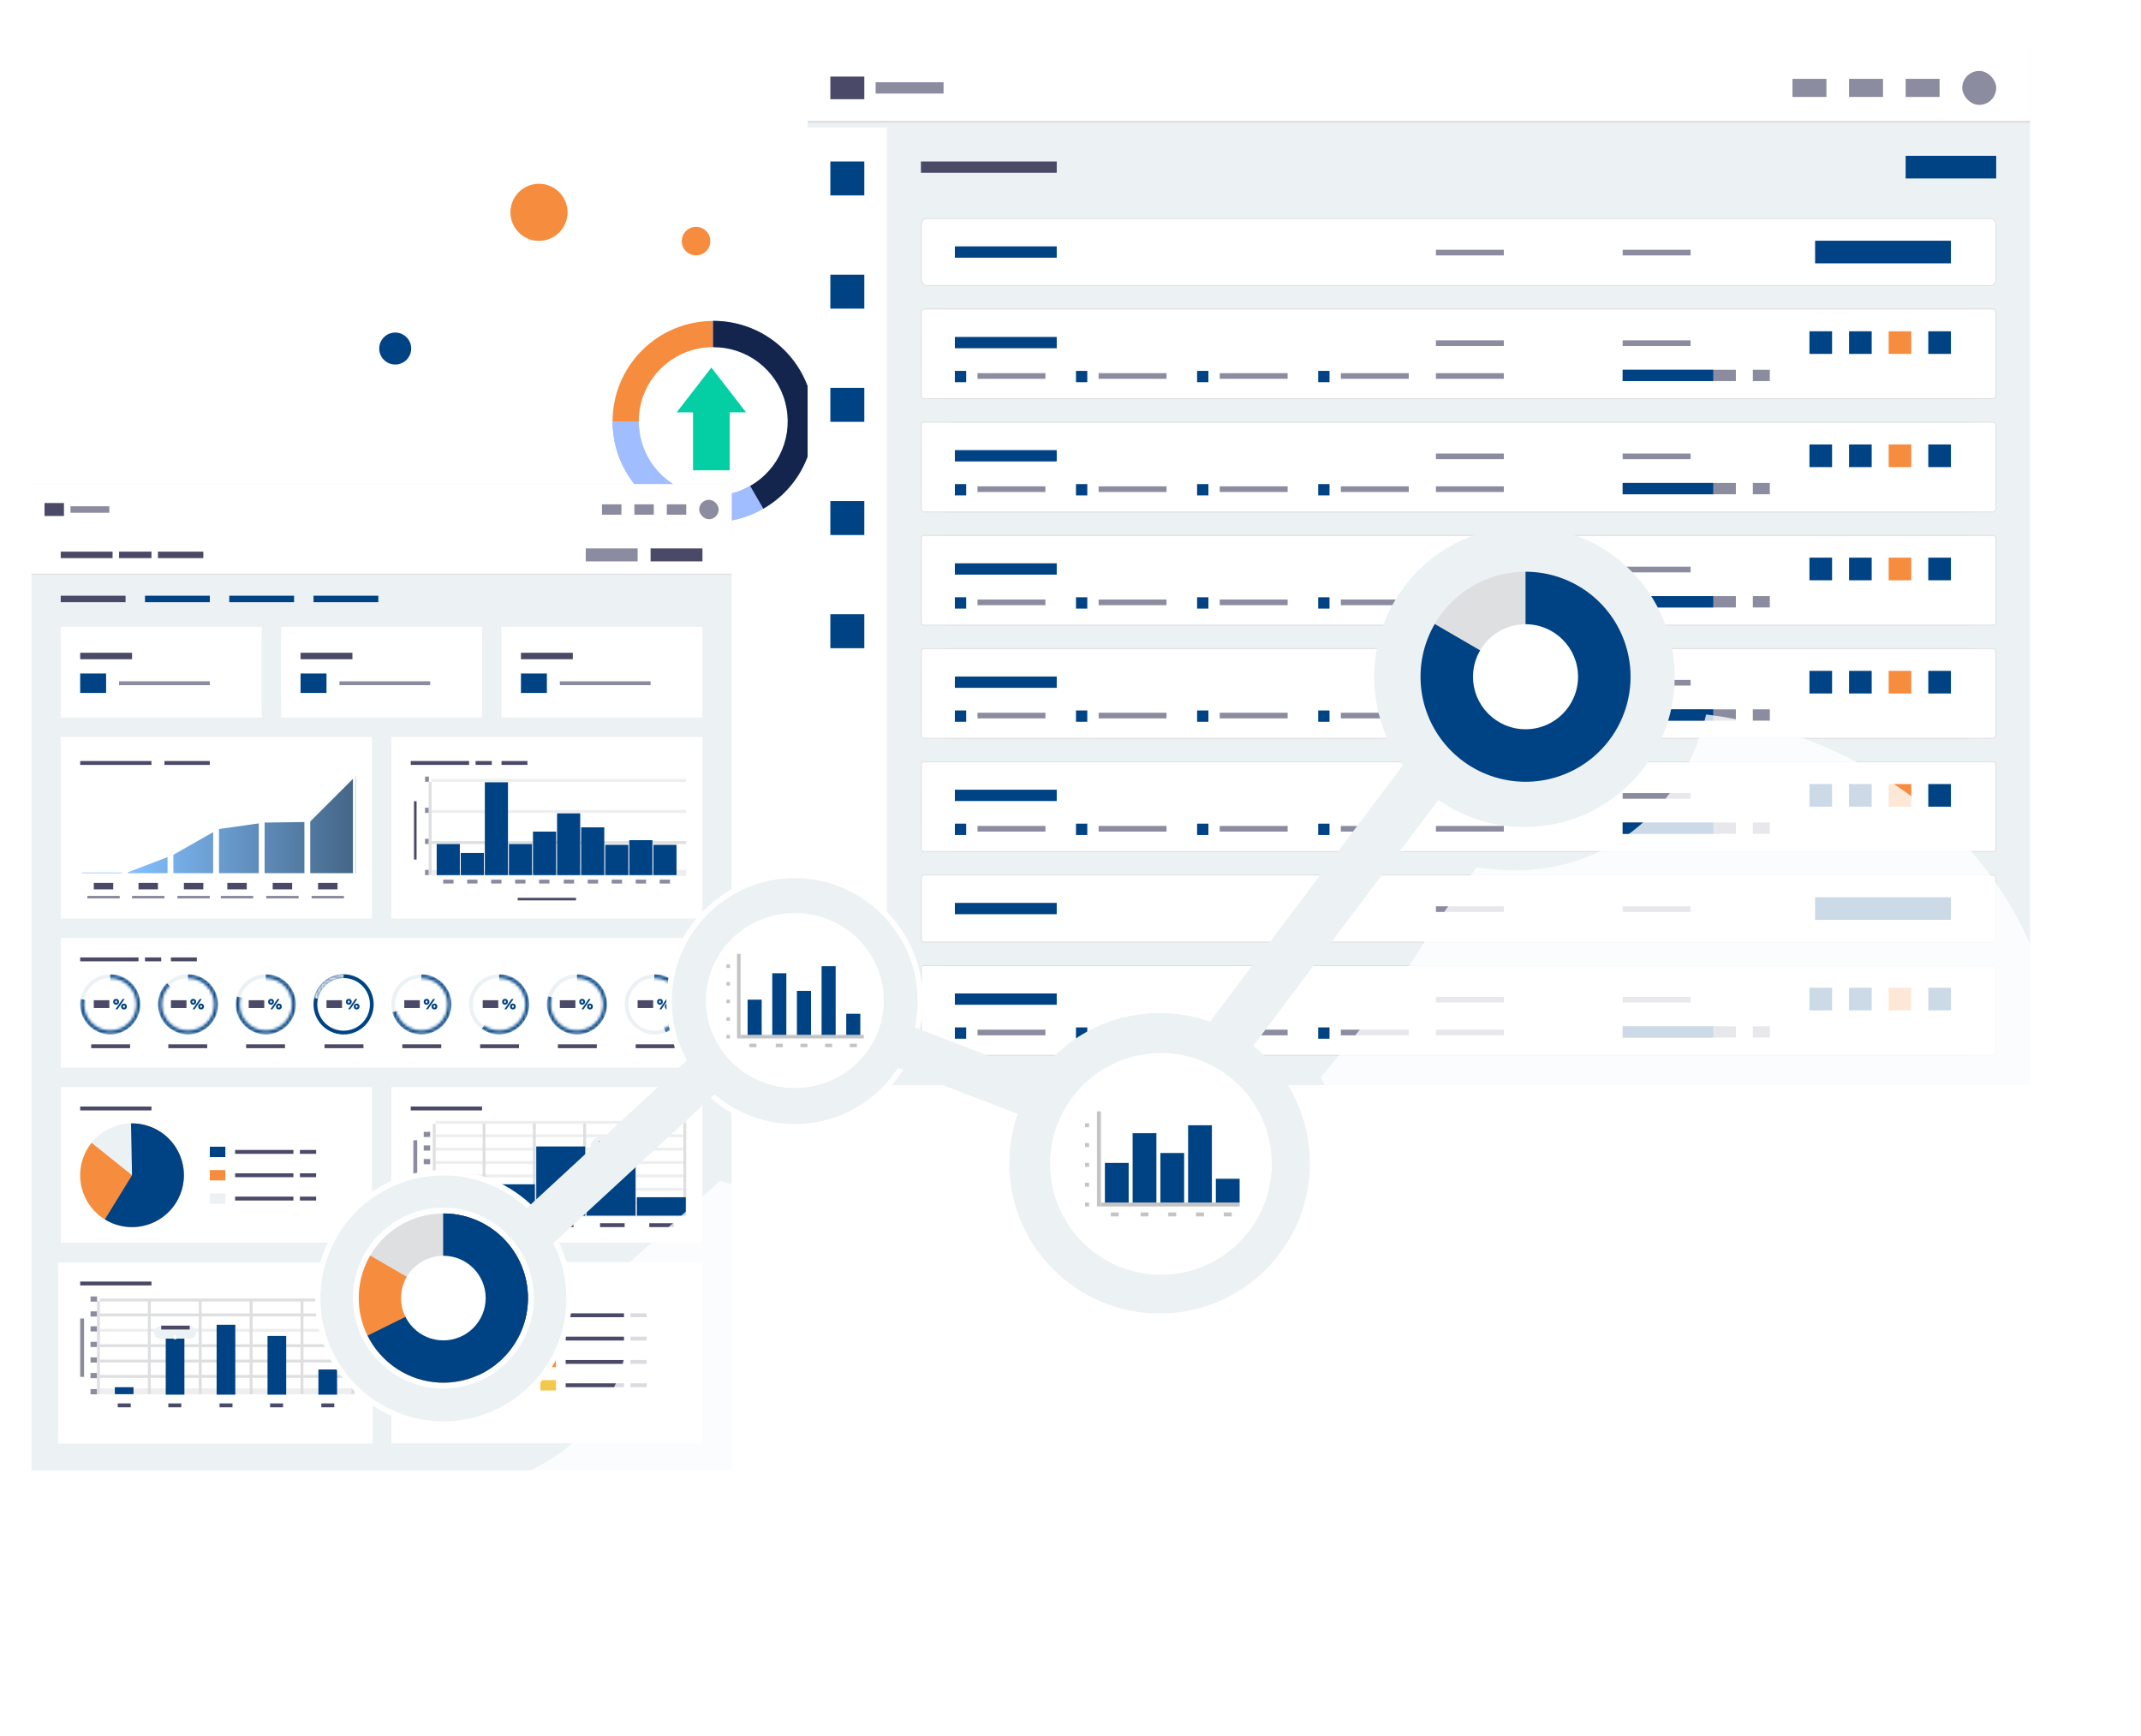 <svg width="734" height="595" viewBox="0 0 734 595" fill="none" xmlns="http://www.w3.org/2000/svg">
<path d="M255.76 141.35L243.88 126L232 141.35H237.59V161.22H250.17V141.35H255.76Z" fill="#03CEA4"/>
<path d="M210 144.487C210 135.347 213.631 126.581 220.094 120.118C226.557 113.655 235.322 110.024 244.462 110.024V118.997C241.117 118.995 237.804 119.653 234.713 120.932C231.622 122.211 228.814 124.086 226.448 126.451C224.082 128.816 222.205 131.624 220.924 134.714C219.644 137.805 218.985 141.117 218.985 144.462L210 144.487Z" fill="#F68C3E"/>
<path d="M210 144.487H218.985C218.985 151.244 221.669 157.724 226.447 162.502C231.225 167.28 237.705 169.964 244.462 169.964C248.933 169.972 253.325 168.792 257.189 166.543L261.693 174.383C256.454 177.408 250.511 179 244.462 179C238.412 179 232.469 177.407 227.23 174.382C221.991 171.358 217.641 167.007 214.616 161.768C211.592 156.529 210 150.586 210 144.536V144.487Z" fill="#407BFF"/>
<path opacity="0.5" d="M210 144.487H218.985C218.985 151.244 221.669 157.724 226.447 162.502C231.225 167.28 237.705 169.964 244.462 169.964C248.933 169.972 253.325 168.792 257.189 166.543L261.693 174.383C256.454 177.408 250.511 179 244.462 179C238.412 179 232.469 177.407 227.23 174.382C221.991 171.358 217.641 167.007 214.616 161.768C211.592 156.529 210 150.586 210 144.536V144.487Z" fill="white"/>
<path d="M244.462 118.997V110C252.073 109.971 259.479 112.462 265.525 117.085C271.571 121.707 275.917 128.201 277.885 135.553C279.852 142.904 279.331 150.701 276.402 157.725C273.473 164.75 268.301 170.607 261.694 174.383L257.201 166.592C262.095 163.806 265.927 159.477 268.098 154.282C270.269 149.086 270.657 143.318 269.201 137.878C267.746 132.439 264.528 127.635 260.052 124.219C255.576 120.803 250.093 118.966 244.462 118.997Z" fill="#407BFF"/>
<path opacity="0.7" d="M244.462 118.997V110C252.073 109.971 259.479 112.462 265.525 117.085C271.571 121.707 275.917 128.201 277.885 135.553C279.852 142.904 279.331 150.701 276.402 157.725C273.473 164.75 268.301 170.607 261.694 174.383L257.201 166.592C262.095 163.806 265.927 159.477 268.098 154.282C270.269 149.086 270.657 143.318 269.201 137.878C267.746 132.439 264.528 127.635 260.052 124.219C255.576 120.803 250.093 118.966 244.462 118.997Z" fill="black"/>
<path d="M194.576 72.788C194.576 74.724 194.002 76.616 192.926 78.226C191.851 79.835 190.322 81.09 188.534 81.831C186.745 82.572 184.777 82.766 182.878 82.388C180.98 82.01 179.236 81.078 177.867 79.709C176.498 78.34 175.566 76.596 175.188 74.698C174.81 72.799 175.004 70.831 175.745 69.042C176.486 67.254 177.74 65.725 179.35 64.65C180.96 63.574 182.852 63 184.788 63C187.384 63 189.874 64.031 191.709 65.867C193.545 67.702 194.576 70.192 194.576 72.788Z" fill="#F68C3E"/>
<path d="M243.533 82.662C243.533 83.632 243.246 84.579 242.707 85.386C242.168 86.192 241.403 86.82 240.507 87.191C239.611 87.562 238.625 87.659 237.674 87.47C236.723 87.281 235.85 86.814 235.164 86.129C234.478 85.443 234.011 84.569 233.822 83.618C233.633 82.667 233.73 81.682 234.101 80.786C234.472 79.89 235.101 79.124 235.907 78.585C236.713 78.047 237.661 77.759 238.631 77.759C239.929 77.764 241.174 78.282 242.092 79.2C243.011 80.119 243.529 81.363 243.533 82.662Z" fill="#F68C3E"/>
<path d="M140.975 119.505C140.972 120.589 140.647 121.648 140.042 122.549C139.437 123.449 138.579 124.149 137.576 124.562C136.573 124.975 135.47 125.081 134.406 124.867C133.343 124.654 132.367 124.13 131.601 123.362C130.835 122.593 130.315 121.616 130.104 120.552C129.894 119.488 130.004 118.385 130.419 117.384C130.835 116.382 131.539 115.526 132.441 114.924C133.343 114.321 134.403 114 135.487 114C136.21 114 136.924 114.142 137.591 114.419C138.258 114.696 138.864 115.102 139.374 115.613C139.884 116.125 140.287 116.732 140.562 117.399C140.837 118.067 140.977 118.783 140.975 119.505Z" fill="#004385"/>
<g filter="url(#filter0_d)">
<rect x="10.819" y="166" width="240" height="338.025" fill="#ECF1F4"/>
</g>
<rect x="10.819" y="166" width="240" height="31.111" fill="white"/>
<rect x="20.82" y="204.222" width="22.222" height="2.222" fill="#4A4A68"/>
<rect x="20.82" y="189.11" width="17.778" height="2.222" fill="#4A4A68"/>
<rect x="40.819" y="189.11" width="11.111" height="2.222" fill="#4A4A68"/>
<rect x="54.153" y="189.11" width="15.556" height="2.222" fill="#4A4A68"/>
<rect x="223.041" y="188" width="17.778" height="4.444" fill="#4A4A68"/>
<rect x="200.819" y="188" width="17.778" height="4.444" fill="#8C8CA1"/>
<rect x="24.153" y="173.555" width="13.333" height="2.222" fill="#8C8CA1"/>
<rect x="15.264" y="172.443" width="6.667" height="4.444" fill="#4A4A68"/>
<rect x="239.709" y="171.334" width="6.667" height="6.667" rx="3.333" fill="#8C8CA1"/>
<rect x="228.598" y="172.89" width="6.667" height="3.556" fill="#8C8CA1"/>
<rect x="217.487" y="172.89" width="6.667" height="3.556" fill="#8C8CA1"/>
<rect x="206.376" y="172.89" width="6.667" height="3.556" fill="#8C8CA1"/>
<rect x="49.708" y="204.222" width="22.222" height="2.222" fill="#004385"/>
<rect x="78.598" y="204.222" width="22.222" height="2.222" fill="#004385"/>
<rect x="107.485" y="204.222" width="22.222" height="2.222" fill="#004385"/>
<rect x="20.82" y="321.555" width="220" height="44.444" fill="white"/>
<rect x="20.82" y="252.667" width="106.667" height="62.222" fill="white"/>
<rect x="19.955" y="432.766" width="107.802" height="62.123" fill="white"/>
<rect x="134.153" y="252.667" width="106.667" height="62.222" fill="white"/>
<rect x="134.153" y="372.666" width="106.667" height="53.333" fill="white"/>
<rect x="10.819" y="196.666" width="240" height="0.444" fill="#DEDFE1"/>
<rect x="20.82" y="214.889" width="68.889" height="31.111" fill="white"/>
<rect x="27.486" y="223.778" width="17.778" height="2.222" fill="#4A4A68"/>
<rect x="40.819" y="233.556" width="31.111" height="1.333" fill="#8C8CA1"/>
<rect x="27.486" y="260.889" width="24.444" height="1.333" fill="#4A4A68"/>
<rect x="27.486" y="439.333" width="24.444" height="1.333" fill="#4A4A68"/>
<rect x="140.819" y="379.333" width="24.444" height="1.333" fill="#4A4A68"/>
<rect x="56.376" y="260.889" width="15.556" height="1.333" fill="#4A4A68"/>
<rect x="140.819" y="260.888" width="20" height="1.333" fill="#4A4A68"/>
<rect x="163.043" y="260.888" width="5.556" height="1.333" fill="#4A4A68"/>
<rect x="171.931" y="260.888" width="8.889" height="1.333" fill="#4A4A68"/>
<rect x="27.486" y="328.223" width="20" height="1.333" fill="#4A4A68"/>
<rect x="49.708" y="328.222" width="5.556" height="1.333" fill="#4A4A68"/>
<rect x="58.597" y="328.222" width="8.889" height="1.333" fill="#4A4A68"/>
<rect x="27.486" y="230.889" width="8.889" height="6.667" fill="#004385"/>
<rect x="96.375" y="214.889" width="68.889" height="31.111" fill="white"/>
<rect x="103.042" y="223.777" width="17.778" height="2.222" fill="#4A4A68"/>
<rect x="116.376" y="233.555" width="31.111" height="1.333" fill="#8C8CA1"/>
<rect x="103.042" y="230.889" width="8.889" height="6.667" fill="#004385"/>
<rect x="171.931" y="214.889" width="68.889" height="31.111" fill="white"/>
<rect x="178.597" y="223.777" width="17.778" height="2.222" fill="#4A4A68"/>
<rect x="191.931" y="233.555" width="31.111" height="1.333" fill="#8C8CA1"/>
<rect x="178.597" y="230.889" width="8.889" height="6.667" fill="#004385"/>
<path opacity="0.8" d="M106.203 281.778L122 266V299.333H106.203H90.601H74.922H59.234H43.638H28V299.111H43.638L59.3 293.111L74.922 284.222L90.562 282L106.203 281.778Z" fill="url(#paint0_linear)"/>
<line y1="-1" x2="35.556" y2="-1" transform="matrix(3.07653e-08 1 1 -6.21053e-08 43.797 266)" stroke="white" stroke-width="2"/>
<line y1="-1" x2="35.556" y2="-1" transform="matrix(3.07653e-08 1 1 -6.21053e-08 28.155 266)" stroke="white" stroke-width="2"/>
<line y1="-1" x2="35.556" y2="-1" transform="matrix(3.07653e-08 1 1 -6.21053e-08 75.078 266)" stroke="white" stroke-width="2"/>
<line y1="-1" x2="35.556" y2="-1" transform="matrix(3.07653e-08 1 1 -6.21053e-08 59.437 266)" stroke="white" stroke-width="2"/>
<line y1="-1" x2="35.556" y2="-1" transform="matrix(3.07653e-08 1 1 -6.21053e-08 90.719 266)" stroke="white" stroke-width="2"/>
<line y1="-1" x2="35.556" y2="-1" transform="matrix(3.07653e-08 1 1 -6.21053e-08 106.359 266)" stroke="white" stroke-width="2"/>
<line y1="-0.5" x2="35.556" y2="-0.5" transform="matrix(2.81849e-08 1 1 -6.77912e-08 122 266)" stroke="white"/>
<rect x="141.93" y="294.667" width="20" height="0.889" transform="rotate(-90 141.93 294.667)" fill="#4A4A68"/>
<rect x="177.485" y="307.779" width="20" height="0.889" fill="#4A4A68"/>
<rect x="145.707" y="300.001" width="1.778" height="1.333" transform="rotate(-90 145.707 300.001)" fill="#8C8CA1"/>
<rect x="145.707" y="289.333" width="1.778" height="1.333" transform="rotate(-90 145.707 289.333)" fill="#8C8CA1"/>
<rect x="145.707" y="278.667" width="1.778" height="1.333" transform="rotate(-90 145.707 278.667)" fill="#8C8CA1"/>
<rect x="145.707" y="268.001" width="1.778" height="1.333" transform="rotate(-90 145.707 268.001)" fill="#8C8CA1"/>
<rect x="151.931" y="301.556" width="3.556" height="1.333" fill="#8C8CA1"/>
<rect x="160.153" y="301.556" width="3.556" height="1.333" fill="#8C8CA1"/>
<rect x="168.375" y="301.556" width="3.556" height="1.333" fill="#8C8CA1"/>
<rect x="176.597" y="301.556" width="3.556" height="1.333" fill="#8C8CA1"/>
<rect x="184.819" y="301.556" width="3.556" height="1.333" fill="#8C8CA1"/>
<rect x="193.263" y="301.556" width="3.556" height="1.333" fill="#8C8CA1"/>
<rect x="201.486" y="301.556" width="3.556" height="1.333" fill="#8C8CA1"/>
<rect x="209.708" y="301.556" width="3.556" height="1.333" fill="#8C8CA1"/>
<rect x="217.931" y="301.556" width="3.556" height="1.333" fill="#8C8CA1"/>
<rect x="226.153" y="301.556" width="3.556" height="1.333" fill="#8C8CA1"/>
<line x1="147.962" y1="288.851" x2="235.264" y2="288.851" stroke="#DEDFE1"/>
<line x1="147.462" y1="300.004" x2="147.462" y2="268.044" stroke="#DEDFE1"/>
<line opacity="0.5" x1="147.962" y1="299.271" x2="235.264" y2="299.271" stroke="#DEDFE1" stroke-width="2"/>
<line opacity="0.5" x1="147.962" y1="278.197" x2="235.264" y2="278.197" stroke="#DEDFE1"/>
<line opacity="0.5" x1="147.962" y1="267.544" x2="235.264" y2="267.544" stroke="#DEDFE1"/>
<rect x="207.486" y="300.004" width="10.387" height="7.937" transform="rotate(-90 207.486 300.004)" fill="#004385"/>
<rect x="215.74" y="300.004" width="11.985" height="7.937" transform="rotate(-90 215.74 300.004)" fill="#004385"/>
<rect x="223.994" y="300.004" width="10.387" height="7.937" transform="rotate(-90 223.994 300.004)" fill="#004385"/>
<rect x="199.231" y="300.004" width="16.38" height="7.937" transform="rotate(-90 199.231 300.004)" fill="#004385"/>
<rect x="190.978" y="300.004" width="21.174" height="7.937" transform="rotate(-90 190.978 300.004)" fill="#004385"/>
<rect x="182.724" y="300.004" width="14.915" height="7.937" transform="rotate(-90 182.724 300.004)" fill="#004385"/>
<rect x="174.47" y="300.004" width="10.653" height="7.937" transform="rotate(-90 174.47 300.004)" fill="#004385"/>
<rect x="166.215" y="300.004" width="31.827" height="7.937" transform="rotate(-90 166.215 300.004)" fill="#004385"/>
<rect x="157.961" y="300.004" width="7.591" height="7.937" transform="rotate(-90 157.961 300.004)" fill="#004385"/>
<rect x="149.708" y="300.004" width="10.653" height="7.937" transform="rotate(-90 149.708 300.004)" fill="#004385"/>
<path fill-rule="evenodd" clip-rule="evenodd" d="M144.465 354.625C150.161 354.625 154.778 350.008 154.778 344.312C154.778 338.617 150.161 334 144.465 334C138.77 334 134.153 338.617 134.153 344.312C134.153 350.008 138.77 354.625 144.465 354.625ZM144.465 353.336C149.449 353.336 153.489 349.296 153.489 344.312C153.489 339.329 149.449 335.289 144.465 335.289C139.482 335.289 135.442 339.329 135.442 344.312C135.442 349.296 139.482 353.336 144.465 353.336Z" fill="#ECF1F4"/>
<mask id="mask0" style="mask-type:alpha" maskUnits="userSpaceOnUse" x="134" y="334" width="21" height="21">
<path fill-rule="evenodd" clip-rule="evenodd" d="M144.465 354.625C150.161 354.625 154.778 350.008 154.778 344.312C154.778 338.617 150.161 334 144.465 334C138.77 334 134.153 338.617 134.153 344.312C134.153 350.008 138.77 354.625 144.465 354.625ZM144.465 353.336C149.449 353.336 153.489 349.296 153.489 344.312C153.489 339.329 149.449 335.289 144.465 335.289C139.482 335.289 135.442 339.329 135.442 344.312C135.442 349.296 139.482 353.336 144.465 353.336Z" fill="#C4C4C4"/>
</mask>
<g mask="url(#mask0)">
<path d="M134.504 346.981C135.002 348.841 136.011 350.523 137.416 351.839C138.82 353.155 140.565 354.051 142.453 354.427C144.341 354.802 146.296 354.642 148.098 353.964C149.899 353.286 151.475 352.117 152.647 350.59C153.818 349.063 154.539 347.239 154.728 345.323C154.917 343.408 154.565 341.477 153.714 339.751C152.863 338.025 151.545 336.571 149.911 335.555C148.276 334.538 146.39 334 144.465 334L144.465 344.312L134.504 346.981Z" fill="#004385"/>
</g>
<rect x="137.93" y="358" width="13.333" height="1.333" fill="#4A4A68"/>
<path d="M146.027 346L148.475 342.475H149.169L146.721 346H146.027ZM146.246 342.427C146.449 342.427 146.623 342.469 146.769 342.555C146.918 342.637 147.033 342.752 147.115 342.901C147.197 343.051 147.238 343.227 147.238 343.429C147.238 343.632 147.197 343.808 147.115 343.957C147.033 344.107 146.918 344.224 146.769 344.309C146.623 344.391 146.449 344.432 146.246 344.432C146.047 344.432 145.873 344.391 145.723 344.309C145.577 344.224 145.462 344.107 145.377 343.957C145.295 343.808 145.254 343.632 145.254 343.429C145.254 343.227 145.295 343.051 145.377 342.901C145.462 342.752 145.577 342.637 145.723 342.555C145.873 342.469 146.047 342.427 146.246 342.427ZM146.246 343.035C146.178 343.035 146.121 343.051 146.075 343.083C146.029 343.111 145.993 343.156 145.969 343.216C145.944 343.273 145.931 343.344 145.931 343.429C145.931 343.511 145.944 343.582 145.969 343.643C145.993 343.703 146.029 343.749 146.075 343.781C146.121 343.81 146.178 343.824 146.246 343.824C146.317 343.824 146.376 343.81 146.422 343.781C146.468 343.749 146.504 343.703 146.529 343.643C146.553 343.582 146.566 343.511 146.566 343.429C146.566 343.344 146.553 343.273 146.529 343.216C146.504 343.156 146.468 343.111 146.422 343.083C146.376 343.051 146.317 343.035 146.246 343.035ZM148.939 344.048C149.138 344.048 149.313 344.091 149.462 344.176C149.611 344.258 149.727 344.373 149.809 344.523C149.89 344.672 149.931 344.848 149.931 345.051C149.931 345.253 149.89 345.429 149.809 345.579C149.727 345.728 149.611 345.845 149.462 345.931C149.313 346.013 149.138 346.053 148.939 346.053C148.74 346.053 148.566 346.013 148.417 345.931C148.267 345.845 148.152 345.728 148.07 345.579C147.988 345.429 147.947 345.253 147.947 345.051C147.947 344.848 147.988 344.672 148.07 344.523C148.152 344.373 148.267 344.258 148.417 344.176C148.566 344.091 148.74 344.048 148.939 344.048ZM148.939 344.656C148.872 344.656 148.813 344.672 148.763 344.704C148.717 344.733 148.681 344.777 148.657 344.837C148.632 344.894 148.619 344.965 148.619 345.051C148.619 345.133 148.632 345.204 148.657 345.264C148.681 345.325 148.717 345.371 148.763 345.403C148.813 345.431 148.872 345.445 148.939 345.445C149.01 345.445 149.069 345.431 149.115 345.403C149.161 345.371 149.197 345.325 149.222 345.264C149.247 345.204 149.259 345.133 149.259 345.051C149.259 344.965 149.247 344.894 149.222 344.837C149.197 344.777 149.161 344.733 149.115 344.704C149.069 344.672 149.01 344.656 148.939 344.656Z" fill="#004385"/>
<rect x="138.596" y="342.889" width="5.333" height="2.667" fill="#4A4A68"/>
<path fill-rule="evenodd" clip-rule="evenodd" d="M117.798 354.625C123.493 354.625 128.11 350.008 128.11 344.312C128.11 338.617 123.493 334 117.798 334C112.102 334 107.485 338.617 107.485 344.312C107.485 350.008 112.102 354.625 117.798 354.625ZM117.798 353.336C122.782 353.336 126.821 349.296 126.821 344.312C126.821 339.329 122.782 335.289 117.798 335.289C112.814 335.289 108.775 339.329 108.775 344.312C108.775 349.296 112.814 353.336 117.798 353.336Z" fill="#004385"/>
<mask id="mask1" style="mask-type:alpha" maskUnits="userSpaceOnUse" x="107" y="334" width="22" height="21">
<path fill-rule="evenodd" clip-rule="evenodd" d="M117.798 354.625C123.493 354.625 128.11 350.008 128.11 344.312C128.11 338.617 123.493 334 117.798 334C112.102 334 107.485 338.617 107.485 344.312C107.485 350.008 112.102 354.625 117.798 354.625ZM117.798 353.336C122.782 353.336 126.821 349.296 126.821 344.312C126.821 339.329 122.782 335.289 117.798 335.289C112.814 335.289 108.775 339.329 108.775 344.312C108.775 349.296 112.814 353.336 117.798 353.336Z" fill="#ECF1F4"/>
</mask>
<g mask="url(#mask1)">
<path d="M117.798 334C115.444 334 113.16 334.805 111.327 336.283C109.494 337.76 108.222 339.82 107.721 342.12L117.798 344.312V334Z" fill="#ECF1F4"/>
</g>
<rect x="111.264" y="358" width="13.333" height="1.333" fill="#4A4A68"/>
<path d="M119.361 346L121.809 342.475H122.503L120.055 346H119.361ZM119.58 342.427C119.783 342.427 119.957 342.469 120.103 342.555C120.252 342.637 120.367 342.752 120.449 342.901C120.531 343.051 120.572 343.227 120.572 343.429C120.572 343.632 120.531 343.808 120.449 343.957C120.367 344.107 120.252 344.224 120.103 344.309C119.957 344.391 119.783 344.432 119.58 344.432C119.381 344.432 119.207 344.391 119.057 344.309C118.911 344.224 118.796 344.107 118.711 343.957C118.629 343.808 118.588 343.632 118.588 343.429C118.588 343.227 118.629 343.051 118.711 342.901C118.796 342.752 118.911 342.637 119.057 342.555C119.207 342.469 119.381 342.427 119.58 342.427ZM119.58 343.035C119.512 343.035 119.455 343.051 119.409 343.083C119.363 343.111 119.327 343.156 119.303 343.216C119.278 343.273 119.265 343.344 119.265 343.429C119.265 343.511 119.278 343.582 119.303 343.643C119.327 343.703 119.363 343.749 119.409 343.781C119.455 343.81 119.512 343.824 119.58 343.824C119.651 343.824 119.71 343.81 119.756 343.781C119.802 343.749 119.838 343.703 119.863 343.643C119.887 343.582 119.9 343.511 119.9 343.429C119.9 343.344 119.887 343.273 119.863 343.216C119.838 343.156 119.802 343.111 119.756 343.083C119.71 343.051 119.651 343.035 119.58 343.035ZM122.273 344.048C122.472 344.048 122.647 344.091 122.796 344.176C122.945 344.258 123.061 344.373 123.143 344.523C123.224 344.672 123.265 344.848 123.265 345.051C123.265 345.253 123.224 345.429 123.143 345.579C123.061 345.728 122.945 345.845 122.796 345.931C122.647 346.013 122.472 346.053 122.273 346.053C122.074 346.053 121.9 346.013 121.751 345.931C121.601 345.845 121.486 345.728 121.404 345.579C121.322 345.429 121.281 345.253 121.281 345.051C121.281 344.848 121.322 344.672 121.404 344.523C121.486 344.373 121.601 344.258 121.751 344.176C121.9 344.091 122.074 344.048 122.273 344.048ZM122.273 344.656C122.206 344.656 122.147 344.672 122.097 344.704C122.051 344.733 122.015 344.777 121.991 344.837C121.966 344.894 121.953 344.965 121.953 345.051C121.953 345.133 121.966 345.204 121.991 345.264C122.015 345.325 122.051 345.371 122.097 345.403C122.147 345.431 122.206 345.445 122.273 345.445C122.344 345.445 122.403 345.431 122.449 345.403C122.495 345.371 122.531 345.325 122.556 345.264C122.581 345.204 122.593 345.133 122.593 345.051C122.593 344.965 122.581 344.894 122.556 344.837C122.531 344.777 122.495 344.733 122.449 344.704C122.403 344.672 122.344 344.656 122.273 344.656Z" fill="#004385"/>
<rect x="111.93" y="342.889" width="5.333" height="2.667" fill="#4A4A68"/>
<path fill-rule="evenodd" clip-rule="evenodd" d="M91.133 354.625C96.828 354.625 101.445 350.008 101.445 344.312C101.445 338.617 96.828 334 91.133 334C85.437 334 80.82 338.617 80.82 344.312C80.82 350.008 85.437 354.625 91.133 354.625ZM91.132 353.336C96.115 353.336 100.155 349.296 100.155 344.312C100.155 339.329 96.115 335.289 91.132 335.289C86.148 335.289 82.108 339.329 82.108 344.312C82.108 349.296 86.148 353.336 91.132 353.336Z" fill="#ECF1F4"/>
<mask id="mask2" style="mask-type:alpha" maskUnits="userSpaceOnUse" x="80" y="334" width="22" height="21">
<path fill-rule="evenodd" clip-rule="evenodd" d="M91.133 354.625C96.828 354.625 101.445 350.008 101.445 344.312C101.445 338.617 96.828 334 91.133 334C85.437 334 80.82 338.617 80.82 344.312C80.82 350.008 85.437 354.625 91.133 354.625ZM91.132 353.336C96.115 353.336 100.155 349.296 100.155 344.312C100.155 339.329 96.115 335.289 91.132 335.289C86.148 335.289 82.108 339.329 82.108 344.312C82.108 349.296 86.148 353.336 91.132 353.336Z" fill="#ECF1F4"/>
</mask>
<g mask="url(#mask2)">
<path d="M91.133 334C93.29 334 95.392 334.676 97.144 335.933C98.897 337.191 100.211 338.966 100.902 341.009C101.593 343.052 101.626 345.26 100.996 347.323C100.366 349.386 99.106 351.199 97.392 352.508C95.678 353.817 93.596 354.556 91.441 354.62C89.285 354.685 87.163 354.072 85.374 352.867C83.585 351.663 82.218 349.928 81.467 347.906C80.715 345.885 80.616 343.678 81.184 341.598L91.133 344.312L91.133 334Z" fill="#004385"/>
</g>
<rect x="84.375" y="358" width="13.333" height="1.333" fill="#4A4A68"/>
<path d="M92.696 346L95.144 342.475H95.837L93.389 346H92.696ZM92.914 342.427C93.117 342.427 93.291 342.469 93.437 342.555C93.586 342.637 93.702 342.752 93.784 342.901C93.865 343.051 93.906 343.227 93.906 343.429C93.906 343.632 93.865 343.808 93.784 343.957C93.702 344.107 93.586 344.224 93.437 344.309C93.291 344.391 93.117 344.432 92.914 344.432C92.715 344.432 92.541 344.391 92.392 344.309C92.246 344.224 92.13 344.107 92.045 343.957C91.963 343.808 91.922 343.632 91.922 343.429C91.922 343.227 91.963 343.051 92.045 342.901C92.13 342.752 92.246 342.637 92.392 342.555C92.541 342.469 92.715 342.427 92.914 342.427ZM92.914 343.035C92.847 343.035 92.79 343.051 92.744 343.083C92.698 343.111 92.662 343.156 92.637 343.216C92.612 343.273 92.6 343.344 92.6 343.429C92.6 343.511 92.612 343.582 92.637 343.643C92.662 343.703 92.698 343.749 92.744 343.781C92.79 343.81 92.847 343.824 92.914 343.824C92.986 343.824 93.044 343.81 93.09 343.781C93.137 343.749 93.172 343.703 93.197 343.643C93.222 343.582 93.234 343.511 93.234 343.429C93.234 343.344 93.222 343.273 93.197 343.216C93.172 343.156 93.137 343.111 93.09 343.083C93.044 343.051 92.986 343.035 92.914 343.035ZM95.608 344.048C95.807 344.048 95.981 344.091 96.13 344.176C96.28 344.258 96.395 344.373 96.477 344.523C96.559 344.672 96.6 344.848 96.6 345.051C96.6 345.253 96.559 345.429 96.477 345.579C96.395 345.728 96.28 345.845 96.13 345.931C95.981 346.013 95.807 346.053 95.608 346.053C95.409 346.053 95.234 346.013 95.085 345.931C94.936 345.845 94.82 345.728 94.738 345.579C94.657 345.429 94.616 345.253 94.616 345.051C94.616 344.848 94.657 344.672 94.738 344.523C94.82 344.373 94.936 344.258 95.085 344.176C95.234 344.091 95.409 344.048 95.608 344.048ZM95.608 344.656C95.54 344.656 95.481 344.672 95.432 344.704C95.385 344.733 95.35 344.777 95.325 344.837C95.3 344.894 95.288 344.965 95.288 345.051C95.288 345.133 95.3 345.204 95.325 345.264C95.35 345.325 95.385 345.371 95.432 345.403C95.481 345.431 95.54 345.445 95.608 345.445C95.679 345.445 95.737 345.431 95.784 345.403C95.83 345.371 95.865 345.325 95.89 345.264C95.915 345.204 95.928 345.133 95.928 345.051C95.928 344.965 95.915 344.894 95.89 344.837C95.865 344.777 95.83 344.733 95.784 344.704C95.737 344.672 95.679 344.656 95.608 344.656Z" fill="#004385"/>
<rect x="85.264" y="342.889" width="5.333" height="2.667" fill="#4A4A68"/>
<path fill-rule="evenodd" clip-rule="evenodd" d="M64.466 354.625C70.161 354.625 74.778 350.008 74.778 344.312C74.778 338.617 70.161 334 64.466 334C58.77 334 54.153 338.617 54.153 344.312C54.153 350.008 58.77 354.625 64.466 354.625ZM64.466 353.336C69.449 353.336 73.489 349.296 73.489 344.312C73.489 339.329 69.449 335.289 64.466 335.289C59.482 335.289 55.442 339.329 55.442 344.312C55.442 349.296 59.482 353.336 64.466 353.336Z" fill="#ECF1F4"/>
<mask id="mask3" style="mask-type:alpha" maskUnits="userSpaceOnUse" x="54" y="334" width="21" height="21">
<path fill-rule="evenodd" clip-rule="evenodd" d="M64.466 354.625C70.161 354.625 74.778 350.008 74.778 344.312C74.778 338.617 70.161 334 64.466 334C58.77 334 54.153 338.617 54.153 344.312C54.153 350.008 58.77 354.625 64.466 354.625ZM64.466 353.336C69.449 353.336 73.489 349.296 73.489 344.312C73.489 339.329 69.449 335.289 64.466 335.289C59.482 335.289 55.442 339.329 55.442 344.312C55.442 349.296 59.482 353.336 64.466 353.336Z" fill="#ECF1F4"/>
</mask>
<g mask="url(#mask3)">
<path d="M64.466 334C66.852 334 69.164 334.827 71.008 336.341C72.852 337.854 74.115 339.961 74.58 342.301C75.046 344.641 74.685 347.07 73.561 349.174C72.436 351.278 70.617 352.927 68.412 353.84C66.208 354.753 63.755 354.874 61.472 354.181C59.189 353.488 57.217 352.026 55.891 350.042C54.566 348.058 53.969 345.676 54.203 343.302C54.437 340.927 55.487 338.708 57.174 337.02L64.466 344.312V334Z" fill="#004385"/>
</g>
<rect x="57.709" y="358" width="13.333" height="1.333" fill="#4A4A68"/>
<path d="M66.03 346L68.478 342.475H69.171L66.724 346H66.03ZM66.249 342.427C66.451 342.427 66.626 342.469 66.772 342.555C66.921 342.637 67.036 342.752 67.118 342.901C67.2 343.051 67.241 343.227 67.241 343.429C67.241 343.632 67.2 343.808 67.118 343.957C67.036 344.107 66.921 344.224 66.772 344.309C66.626 344.391 66.451 344.432 66.249 344.432C66.05 344.432 65.876 344.391 65.726 344.309C65.58 344.224 65.465 344.107 65.379 343.957C65.298 343.808 65.257 343.632 65.257 343.429C65.257 343.227 65.298 343.051 65.379 342.901C65.465 342.752 65.58 342.637 65.726 342.555C65.876 342.469 66.05 342.427 66.249 342.427ZM66.249 343.035C66.181 343.035 66.124 343.051 66.078 343.083C66.032 343.111 65.996 343.156 65.972 343.216C65.947 343.273 65.934 343.344 65.934 343.429C65.934 343.511 65.947 343.582 65.972 343.643C65.996 343.703 66.032 343.749 66.078 343.781C66.124 343.81 66.181 343.824 66.249 343.824C66.32 343.824 66.379 343.81 66.425 343.781C66.471 343.749 66.507 343.703 66.531 343.643C66.556 343.582 66.569 343.511 66.569 343.429C66.569 343.344 66.556 343.273 66.531 343.216C66.507 343.156 66.471 343.111 66.425 343.083C66.379 343.051 66.32 343.035 66.249 343.035ZM68.942 344.048C69.141 344.048 69.316 344.091 69.465 344.176C69.614 344.258 69.73 344.373 69.811 344.523C69.893 344.672 69.934 344.848 69.934 345.051C69.934 345.253 69.893 345.429 69.811 345.579C69.73 345.728 69.614 345.845 69.465 345.931C69.316 346.013 69.141 346.053 68.942 346.053C68.743 346.053 68.569 346.013 68.419 345.931C68.27 345.845 68.155 345.728 68.073 345.579C67.991 345.429 67.95 345.253 67.95 345.051C67.95 344.848 67.991 344.672 68.073 344.523C68.155 344.373 68.27 344.258 68.419 344.176C68.569 344.091 68.743 344.048 68.942 344.048ZM68.942 344.656C68.875 344.656 68.816 344.672 68.766 344.704C68.72 344.733 68.684 344.777 68.659 344.837C68.635 344.894 68.622 344.965 68.622 345.051C68.622 345.133 68.635 345.204 68.659 345.264C68.684 345.325 68.72 345.371 68.766 345.403C68.816 345.431 68.875 345.445 68.942 345.445C69.013 345.445 69.072 345.431 69.118 345.403C69.164 345.371 69.2 345.325 69.225 345.264C69.25 345.204 69.262 345.133 69.262 345.051C69.262 344.965 69.25 344.894 69.225 344.837C69.2 344.777 69.164 344.733 69.118 344.704C69.072 344.672 69.013 344.656 68.942 344.656Z" fill="#004385"/>
<rect x="58.599" y="342.889" width="5.333" height="2.667" fill="#4A4A68"/>
<path fill-rule="evenodd" clip-rule="evenodd" d="M37.798 354.625C43.494 354.625 48.111 350.008 48.111 344.312C48.111 338.617 43.494 334 37.798 334C32.103 334 27.486 338.617 27.486 344.312C27.486 350.008 32.103 354.625 37.798 354.625ZM37.799 353.336C42.782 353.336 46.822 349.296 46.822 344.312C46.822 339.329 42.782 335.289 37.799 335.289C32.815 335.289 28.776 339.329 28.776 344.312C28.776 349.296 32.815 353.336 37.799 353.336Z" fill="#ECF1F4"/>
<mask id="mask4" style="mask-type:alpha" maskUnits="userSpaceOnUse" x="27" y="334" width="22" height="21">
<path fill-rule="evenodd" clip-rule="evenodd" d="M37.798 354.625C43.494 354.625 48.111 350.008 48.111 344.312C48.111 338.617 43.494 334 37.798 334C32.103 334 27.486 338.617 27.486 344.312C27.486 350.008 32.103 354.625 37.798 354.625ZM37.799 353.336C42.782 353.336 46.822 349.296 46.822 344.312C46.822 339.329 42.782 335.289 37.799 335.289C32.815 335.289 28.776 339.329 28.776 344.312C28.776 349.296 32.815 353.336 37.799 353.336Z" fill="#ECF1F4"/>
</mask>
<g mask="url(#mask4)">
<path d="M37.798 334C39.916 334 41.981 334.652 43.715 335.866C45.449 337.081 46.767 338.8 47.491 340.79C48.214 342.78 48.307 344.944 47.758 346.989C47.208 349.033 46.043 350.859 44.419 352.219C42.796 353.578 40.794 354.405 38.685 354.587C36.575 354.769 34.461 354.297 32.629 353.236C30.797 352.175 29.336 350.575 28.445 348.655C27.553 346.735 27.274 344.586 27.646 342.502L37.798 344.312V334Z" fill="#004385"/>
</g>
<rect x="31.264" y="358" width="13.333" height="1.333" fill="#4A4A68"/>
<path d="M39.585 346L42.033 342.475H42.727L40.279 346H39.585ZM39.804 342.427C40.007 342.427 40.181 342.469 40.327 342.555C40.476 342.637 40.592 342.752 40.673 342.901C40.755 343.051 40.796 343.227 40.796 343.429C40.796 343.632 40.755 343.808 40.673 343.957C40.592 344.107 40.476 344.224 40.327 344.309C40.181 344.391 40.007 344.432 39.804 344.432C39.605 344.432 39.431 344.391 39.281 344.309C39.136 344.224 39.02 344.107 38.935 343.957C38.853 343.808 38.812 343.632 38.812 343.429C38.812 343.227 38.853 343.051 38.935 342.901C39.02 342.752 39.136 342.637 39.281 342.555C39.431 342.469 39.605 342.427 39.804 342.427ZM39.804 343.035C39.736 343.035 39.68 343.051 39.633 343.083C39.587 343.111 39.552 343.156 39.527 343.216C39.502 343.273 39.489 343.344 39.489 343.429C39.489 343.511 39.502 343.582 39.527 343.643C39.552 343.703 39.587 343.749 39.633 343.781C39.68 343.81 39.736 343.824 39.804 343.824C39.875 343.824 39.934 343.81 39.98 343.781C40.026 343.749 40.062 343.703 40.087 343.643C40.112 343.582 40.124 343.511 40.124 343.429C40.124 343.344 40.112 343.273 40.087 343.216C40.062 343.156 40.026 343.111 39.98 343.083C39.934 343.051 39.875 343.035 39.804 343.035ZM42.497 344.048C42.697 344.048 42.871 344.091 43.02 344.176C43.169 344.258 43.285 344.373 43.367 344.523C43.449 344.672 43.489 344.848 43.489 345.051C43.489 345.253 43.449 345.429 43.367 345.579C43.285 345.728 43.169 345.845 43.02 345.931C42.871 346.013 42.697 346.053 42.497 346.053C42.298 346.053 42.124 346.013 41.975 345.931C41.825 345.845 41.71 345.728 41.628 345.579C41.546 345.429 41.505 345.253 41.505 345.051C41.505 344.848 41.546 344.672 41.628 344.523C41.71 344.373 41.825 344.258 41.975 344.176C42.124 344.091 42.298 344.048 42.497 344.048ZM42.497 344.656C42.43 344.656 42.371 344.672 42.321 344.704C42.275 344.733 42.24 344.777 42.215 344.837C42.19 344.894 42.177 344.965 42.177 345.051C42.177 345.133 42.19 345.204 42.215 345.264C42.24 345.325 42.275 345.371 42.321 345.403C42.371 345.431 42.43 345.445 42.497 345.445C42.569 345.445 42.627 345.431 42.673 345.403C42.72 345.371 42.755 345.325 42.78 345.264C42.805 345.204 42.817 345.133 42.817 345.051C42.817 344.965 42.805 344.894 42.78 344.837C42.755 344.777 42.72 344.733 42.673 344.704C42.627 344.672 42.569 344.656 42.497 344.656Z" fill="#004385"/>
<rect x="32.154" y="342.889" width="5.333" height="2.667" fill="#4A4A68"/>
<path fill-rule="evenodd" clip-rule="evenodd" d="M171.132 354.625C176.827 354.625 181.444 350.008 181.444 344.312C181.444 338.617 176.827 334 171.132 334C165.436 334 160.819 338.617 160.819 344.312C160.819 350.008 165.436 354.625 171.132 354.625ZM171.132 353.336C176.115 353.336 180.155 349.296 180.155 344.312C180.155 339.329 176.115 335.289 171.132 335.289C166.148 335.289 162.108 339.329 162.108 344.312C162.108 349.296 166.148 353.336 171.132 353.336Z" fill="#ECF1F4"/>
<mask id="mask5" style="mask-type:alpha" maskUnits="userSpaceOnUse" x="160" y="334" width="22" height="21">
<path fill-rule="evenodd" clip-rule="evenodd" d="M171.132 354.625C176.827 354.625 181.444 350.008 181.444 344.312C181.444 338.617 176.827 334 171.132 334C165.436 334 160.819 338.617 160.819 344.312C160.819 350.008 165.436 354.625 171.132 354.625ZM171.132 353.336C176.115 353.336 180.155 349.296 180.155 344.312C180.155 339.329 176.115 335.289 171.132 335.289C166.148 335.289 162.108 339.329 162.108 344.312C162.108 349.296 166.148 353.336 171.132 353.336Z" fill="#ECF1F4"/>
</mask>
<g mask="url(#mask5)">
<path d="M171.132 334C172.754 334 174.352 334.382 175.799 335.116C177.245 335.85 178.498 336.915 179.455 338.224C180.413 339.533 181.048 341.049 181.309 342.65C181.571 344.25 181.451 345.89 180.96 347.435C180.469 348.981 179.62 350.389 178.483 351.545C177.346 352.701 175.952 353.572 174.414 354.089C172.877 354.605 171.239 354.751 169.635 354.516C168.03 354.28 166.504 353.67 165.18 352.734L171.132 344.312V334Z" fill="#004385"/>
</g>
<rect x="164.597" y="358" width="13.333" height="1.333" fill="#4A4A68"/>
<path d="M172.918 346L175.366 342.475H176.06L173.612 346H172.918ZM173.137 342.427C173.34 342.427 173.514 342.469 173.66 342.555C173.809 342.637 173.925 342.752 174.006 342.901C174.088 343.051 174.129 343.227 174.129 343.429C174.129 343.632 174.088 343.808 174.006 343.957C173.925 344.107 173.809 344.224 173.66 344.309C173.514 344.391 173.34 344.432 173.137 344.432C172.938 344.432 172.764 344.391 172.614 344.309C172.469 344.224 172.353 344.107 172.268 343.957C172.186 343.808 172.145 343.632 172.145 343.429C172.145 343.227 172.186 343.051 172.268 342.901C172.353 342.752 172.469 342.637 172.614 342.555C172.764 342.469 172.938 342.427 173.137 342.427ZM173.137 343.035C173.069 343.035 173.013 343.051 172.966 343.083C172.92 343.111 172.885 343.156 172.86 343.216C172.835 343.273 172.822 343.344 172.822 343.429C172.822 343.511 172.835 343.582 172.86 343.643C172.885 343.703 172.92 343.749 172.966 343.781C173.013 343.81 173.069 343.824 173.137 343.824C173.208 343.824 173.267 343.81 173.313 343.781C173.359 343.749 173.395 343.703 173.42 343.643C173.445 343.582 173.457 343.511 173.457 343.429C173.457 343.344 173.445 343.273 173.42 343.216C173.395 343.156 173.359 343.111 173.313 343.083C173.267 343.051 173.208 343.035 173.137 343.035ZM175.83 344.048C176.029 344.048 176.204 344.091 176.353 344.176C176.502 344.258 176.618 344.373 176.7 344.523C176.781 344.672 176.822 344.848 176.822 345.051C176.822 345.253 176.781 345.429 176.7 345.579C176.618 345.728 176.502 345.845 176.353 345.931C176.204 346.013 176.029 346.053 175.83 346.053C175.631 346.053 175.457 346.013 175.308 345.931C175.158 345.845 175.043 345.728 174.961 345.579C174.879 345.429 174.838 345.253 174.838 345.051C174.838 344.848 174.879 344.672 174.961 344.523C175.043 344.373 175.158 344.258 175.308 344.176C175.457 344.091 175.631 344.048 175.83 344.048ZM175.83 344.656C175.763 344.656 175.704 344.672 175.654 344.704C175.608 344.733 175.573 344.777 175.548 344.837C175.523 344.894 175.51 344.965 175.51 345.051C175.51 345.133 175.523 345.204 175.548 345.264C175.573 345.325 175.608 345.371 175.654 345.403C175.704 345.431 175.763 345.445 175.83 345.445C175.901 345.445 175.96 345.431 176.006 345.403C176.053 345.371 176.088 345.325 176.113 345.264C176.138 345.204 176.15 345.133 176.15 345.051C176.15 344.965 176.138 344.894 176.113 344.837C176.088 344.777 176.053 344.733 176.006 344.704C175.96 344.672 175.901 344.656 175.83 344.656Z" fill="#004385"/>
<rect x="165.487" y="342.889" width="5.333" height="2.667" fill="#4A4A68"/>
<path fill-rule="evenodd" clip-rule="evenodd" d="M197.798 354.625C203.493 354.625 208.11 350.008 208.11 344.312C208.11 338.617 203.493 334 197.798 334C192.102 334 187.485 338.617 187.485 344.312C187.485 350.008 192.102 354.625 197.798 354.625ZM197.798 353.336C202.782 353.336 206.822 349.296 206.822 344.312C206.822 339.329 202.782 335.289 197.798 335.289C192.815 335.289 188.775 339.329 188.775 344.312C188.775 349.296 192.815 353.336 197.798 353.336Z" fill="#ECF1F4"/>
<mask id="mask6" style="mask-type:alpha" maskUnits="userSpaceOnUse" x="187" y="334" width="22" height="21">
<path fill-rule="evenodd" clip-rule="evenodd" d="M197.798 354.625C203.493 354.625 208.11 350.008 208.11 344.312C208.11 338.617 203.493 334 197.798 334C192.102 334 187.485 338.617 187.485 344.312C187.485 350.008 192.102 354.625 197.798 354.625ZM197.798 353.336C202.782 353.336 206.822 349.296 206.822 344.312C206.822 339.329 202.782 335.289 197.798 335.289C192.815 335.289 188.775 339.329 188.775 344.312C188.775 349.296 192.815 353.336 197.798 353.336Z" fill="#ECF1F4"/>
</mask>
<g mask="url(#mask6)">
<path d="M187.869 341.527C187.285 343.606 187.37 345.816 188.109 347.844C188.849 349.873 190.206 351.618 191.99 352.834C193.775 354.05 195.896 354.675 198.054 354.622C200.213 354.568 202.3 353.838 204.022 352.535C205.743 351.232 207.012 349.421 207.65 347.359C208.288 345.296 208.262 343.085 207.576 341.037C206.891 338.99 205.58 337.209 203.828 335.947C202.076 334.684 199.973 334.003 197.813 334L197.798 344.312L187.869 341.527Z" fill="#004385"/>
</g>
<rect x="191.264" y="358" width="13.333" height="1.333" fill="#4A4A68"/>
<path d="M199.36 346L201.808 342.475H202.502L200.054 346H199.36ZM199.579 342.427C199.782 342.427 199.956 342.469 200.102 342.555C200.251 342.637 200.366 342.752 200.448 342.901C200.53 343.051 200.571 343.227 200.571 343.429C200.571 343.632 200.53 343.808 200.448 343.957C200.366 344.107 200.251 344.224 200.102 344.309C199.956 344.391 199.782 344.432 199.579 344.432C199.38 344.432 199.206 344.391 199.056 344.309C198.91 344.224 198.795 344.107 198.71 343.957C198.628 343.808 198.587 343.632 198.587 343.429C198.587 343.227 198.628 343.051 198.71 342.901C198.795 342.752 198.91 342.637 199.056 342.555C199.206 342.469 199.38 342.427 199.579 342.427ZM199.579 343.035C199.511 343.035 199.454 343.051 199.408 343.083C199.362 343.111 199.326 343.156 199.302 343.216C199.277 343.273 199.264 343.344 199.264 343.429C199.264 343.511 199.277 343.582 199.302 343.643C199.326 343.703 199.362 343.749 199.408 343.781C199.454 343.81 199.511 343.824 199.579 343.824C199.65 343.824 199.709 343.81 199.755 343.781C199.801 343.749 199.837 343.703 199.862 343.643C199.886 343.582 199.899 343.511 199.899 343.429C199.899 343.344 199.886 343.273 199.862 343.216C199.837 343.156 199.801 343.111 199.755 343.083C199.709 343.051 199.65 343.035 199.579 343.035ZM202.272 344.048C202.471 344.048 202.646 344.091 202.795 344.176C202.944 344.258 203.06 344.373 203.142 344.523C203.223 344.672 203.264 344.848 203.264 345.051C203.264 345.253 203.223 345.429 203.142 345.579C203.06 345.728 202.944 345.845 202.795 345.931C202.646 346.013 202.471 346.053 202.272 346.053C202.073 346.053 201.899 346.013 201.75 345.931C201.6 345.845 201.485 345.728 201.403 345.579C201.321 345.429 201.28 345.253 201.28 345.051C201.28 344.848 201.321 344.672 201.403 344.523C201.485 344.373 201.6 344.258 201.75 344.176C201.899 344.091 202.073 344.048 202.272 344.048ZM202.272 344.656C202.205 344.656 202.146 344.672 202.096 344.704C202.05 344.733 202.014 344.777 201.99 344.837C201.965 344.894 201.952 344.965 201.952 345.051C201.952 345.133 201.965 345.204 201.99 345.264C202.014 345.325 202.05 345.371 202.096 345.403C202.146 345.431 202.205 345.445 202.272 345.445C202.343 345.445 202.402 345.431 202.448 345.403C202.494 345.371 202.53 345.325 202.555 345.264C202.58 345.204 202.592 345.133 202.592 345.051C202.592 344.965 202.58 344.894 202.555 344.837C202.53 344.777 202.494 344.733 202.448 344.704C202.402 344.672 202.343 344.656 202.272 344.656Z" fill="#004385"/>
<rect x="191.93" y="342.889" width="5.333" height="2.667" fill="#4A4A68"/>
<path fill-rule="evenodd" clip-rule="evenodd" d="M224.466 354.625C230.161 354.625 234.778 350.008 234.778 344.312C234.778 338.617 230.161 334 224.466 334C218.77 334 214.153 338.617 214.153 344.312C214.153 350.008 218.77 354.625 224.466 354.625ZM224.466 353.336C229.449 353.336 233.489 349.296 233.489 344.312C233.489 339.329 229.449 335.289 224.466 335.289C219.482 335.289 215.442 339.329 215.442 344.312C215.442 349.296 219.482 353.336 224.466 353.336Z" fill="#ECF1F4"/>
<mask id="mask7" style="mask-type:alpha" maskUnits="userSpaceOnUse" x="214" y="334" width="21" height="21">
<path fill-rule="evenodd" clip-rule="evenodd" d="M224.466 354.625C230.161 354.625 234.778 350.008 234.778 344.312C234.778 338.617 230.161 334 224.466 334C218.77 334 214.153 338.617 214.153 344.312C214.153 350.008 218.77 354.625 224.466 354.625ZM224.466 353.336C229.449 353.336 233.489 349.296 233.489 344.312C233.489 339.329 229.449 335.289 224.466 335.289C219.482 335.289 215.442 339.329 215.442 344.312C215.442 349.296 219.482 353.336 224.466 353.336Z" fill="#ECF1F4"/>
</mask>
<g mask="url(#mask7)">
<path d="M228.236 353.911C230.483 353.028 232.35 351.385 233.51 349.268C234.67 347.15 235.05 344.693 234.585 342.323C234.119 339.954 232.837 337.824 230.961 336.303C229.086 334.782 226.737 333.967 224.322 334.001L224.466 344.312L228.236 353.911Z" fill="#004385"/>
</g>
<rect x="217.931" y="358" width="13.333" height="1.333" fill="#4A4A68"/>
<path d="M226.029 346L228.477 342.475H229.17L226.722 346H226.029ZM226.247 342.427C226.45 342.427 226.624 342.469 226.77 342.555C226.919 342.637 227.035 342.752 227.117 342.901C227.198 343.051 227.239 343.227 227.239 343.429C227.239 343.632 227.198 343.808 227.117 343.957C227.035 344.107 226.919 344.224 226.77 344.309C226.624 344.391 226.45 344.432 226.247 344.432C226.048 344.432 225.874 344.391 225.725 344.309C225.579 344.224 225.463 344.107 225.378 343.957C225.296 343.808 225.255 343.632 225.255 343.429C225.255 343.227 225.296 343.051 225.378 342.901C225.463 342.752 225.579 342.637 225.725 342.555C225.874 342.469 226.048 342.427 226.247 342.427ZM226.247 343.035C226.18 343.035 226.123 343.051 226.077 343.083C226.03 343.111 225.995 343.156 225.97 343.216C225.945 343.273 225.933 343.344 225.933 343.429C225.933 343.511 225.945 343.582 225.97 343.643C225.995 343.703 226.03 343.749 226.077 343.781C226.123 343.81 226.18 343.824 226.247 343.824C226.318 343.824 226.377 343.81 226.423 343.781C226.47 343.749 226.505 343.703 226.53 343.643C226.555 343.582 226.567 343.511 226.567 343.429C226.567 343.344 226.555 343.273 226.53 343.216C226.505 343.156 226.47 343.111 226.423 343.083C226.377 343.051 226.318 343.035 226.247 343.035ZM228.941 344.048C229.14 344.048 229.314 344.091 229.463 344.176C229.613 344.258 229.728 344.373 229.81 344.523C229.892 344.672 229.933 344.848 229.933 345.051C229.933 345.253 229.892 345.429 229.81 345.579C229.728 345.728 229.613 345.845 229.463 345.931C229.314 346.013 229.14 346.053 228.941 346.053C228.742 346.053 228.567 346.013 228.418 345.931C228.269 345.845 228.153 345.728 228.071 345.579C227.99 345.429 227.949 345.253 227.949 345.051C227.949 344.848 227.99 344.672 228.071 344.523C228.153 344.373 228.269 344.258 228.418 344.176C228.567 344.091 228.742 344.048 228.941 344.048ZM228.941 344.656C228.873 344.656 228.814 344.672 228.765 344.704C228.718 344.733 228.683 344.777 228.658 344.837C228.633 344.894 228.621 344.965 228.621 345.051C228.621 345.133 228.633 345.204 228.658 345.264C228.683 345.325 228.718 345.371 228.765 345.403C228.814 345.431 228.873 345.445 228.941 345.445C229.012 345.445 229.07 345.431 229.117 345.403C229.163 345.371 229.198 345.325 229.223 345.264C229.248 345.204 229.261 345.133 229.261 345.051C229.261 344.965 229.248 344.894 229.223 344.837C229.198 344.777 229.163 344.733 229.117 344.704C229.07 344.672 229.012 344.656 228.941 344.656Z" fill="#004385"/>
<rect x="218.597" y="342.889" width="5.333" height="2.667" fill="#4A4A68"/>
<rect x="20.82" y="372.666" width="106.667" height="53.333" fill="white"/>
<rect x="27.486" y="379.333" width="24.444" height="1.333" fill="#4A4A68"/>
<rect x="80.595" y="402.222" width="20" height="1.333" fill="#4A4A68"/>
<rect x="102.819" y="402.222" width="5.556" height="1.333" fill="#4A4A68"/>
<rect x="71.929" y="401.111" width="5.333" height="3.556" fill="#F68C3E"/>
<rect x="80.595" y="394.222" width="20" height="1.333" fill="#4A4A68"/>
<rect x="102.819" y="394.222" width="5.556" height="1.333" fill="#4A4A68"/>
<rect x="71.929" y="393.111" width="5.333" height="3.556" fill="#004385"/>
<rect x="80.595" y="410.222" width="20" height="1.333" fill="#4A4A68"/>
<rect x="102.819" y="410.222" width="5.556" height="1.333" fill="#4A4A68"/>
<rect x="71.929" y="409.111" width="5.333" height="3.556" fill="#ECF1F4"/>
<circle cx="45.263" cy="402.889" r="17.778" fill="#ECF1F4"/>
<path d="M45.263 385.112C49.292 385.112 53.202 386.481 56.352 388.994C59.501 391.508 61.704 395.016 62.598 398.945C63.492 402.874 63.024 406.991 61.272 410.619C59.52 414.248 56.588 417.174 52.955 418.917C49.322 420.661 45.205 421.118 41.278 420.215C37.351 419.312 33.847 417.101 31.341 413.946C28.835 410.791 27.476 406.878 27.485 402.848C27.495 398.819 28.873 394.912 31.393 391.768L45.263 402.89L45.263 385.112Z" fill="#F68C3E"/>
<path d="M35.955 418.035C38.309 419.482 40.967 420.36 43.719 420.6C46.471 420.84 49.241 420.435 51.809 419.418C54.377 418.401 56.673 416.799 58.515 414.74C60.356 412.681 61.693 410.221 62.418 407.556C63.143 404.89 63.237 402.092 62.692 399.384C62.148 396.676 60.979 394.132 59.28 391.954C57.581 389.776 55.398 388.024 52.904 386.837C50.409 385.65 47.673 385.06 44.911 385.115L45.263 402.889L35.955 418.035Z" fill="#004385"/>
<rect x="134.153" y="432.667" width="106.667" height="62.123" fill="white"/>
<rect x="140.819" y="439.333" width="24.444" height="1.333" fill="#4A4A68"/>
<rect x="193.928" y="458.223" width="20" height="1.333" fill="#4A4A68"/>
<rect x="216.15" y="458.223" width="5.556" height="1.333" fill="#4A4A68"/>
<rect x="185.262" y="457.111" width="5.333" height="3.556" fill="#004385"/>
<rect x="193.928" y="450.223" width="20" height="1.333" fill="#4A4A68"/>
<rect x="216.15" y="450.223" width="5.556" height="1.333" fill="#4A4A68"/>
<rect x="185.262" y="449.112" width="5.333" height="3.556" fill="#022A68"/>
<rect x="193.928" y="466.223" width="20" height="1.333" fill="#4A4A68"/>
<rect x="216.15" y="466.223" width="5.556" height="1.333" fill="#4A4A68"/>
<rect x="185.262" y="465.112" width="5.333" height="3.556" fill="#F68C3E"/>
<rect x="193.928" y="474.223" width="20" height="1.333" fill="#4A4A68"/>
<rect x="216.15" y="474.223" width="5.556" height="1.333" fill="#4A4A68"/>
<rect x="185.262" y="473.112" width="5.333" height="3.556" fill="#F2C94C"/>
<circle cx="158.597" cy="462.89" r="17.778" fill="#F68C3E"/>
<path d="M176.374 462.89C176.374 459.373 175.332 455.936 173.378 453.013C171.425 450.089 168.648 447.811 165.4 446.465C162.151 445.12 158.577 444.767 155.128 445.453C151.68 446.139 148.512 447.833 146.026 450.319L158.597 462.89H176.374Z" fill="#F2C94C"/>
<path d="M144.217 473.344C145.997 475.793 148.374 477.746 151.12 479.019C153.867 480.292 156.894 480.843 159.913 480.619C162.932 480.394 165.844 479.403 168.373 477.738C170.901 476.073 172.963 473.79 174.362 471.105C175.761 468.42 176.451 465.422 176.367 462.396C176.283 459.369 175.427 456.415 173.881 453.811C172.335 451.208 170.15 449.043 167.533 447.521C164.916 445.999 161.953 445.171 158.926 445.115L158.596 462.89L144.217 473.344Z" fill="#004385"/>
<g filter="url(#filter1_d)">
<mask id="path-173-inside-1" fill="white">
<path d="M161.88 480.361C166.251 479.54 170.155 477.11 172.822 473.552C175.489 469.993 176.726 465.564 176.288 461.139C175.85 456.713 173.77 452.612 170.457 449.646C167.144 446.679 162.839 445.061 158.392 445.113L158.597 462.889L161.88 480.361Z"/>
</mask>
<path d="M161.88 480.361C166.251 479.54 170.155 477.11 172.822 473.552C175.489 469.993 176.726 465.564 176.288 461.139C175.85 456.713 173.77 452.612 170.457 449.646C167.144 446.679 162.839 445.061 158.392 445.113L158.597 462.889L161.88 480.361Z" fill="#022A68"/>
<path d="M161.88 480.361C166.251 479.54 170.155 477.11 172.822 473.552C175.489 469.993 176.726 465.564 176.288 461.139C175.85 456.713 173.77 452.612 170.457 449.646C167.144 446.679 162.839 445.061 158.392 445.113L158.597 462.889L161.88 480.361Z" stroke="black" stroke-width="2" mask="url(#path-173-inside-1)"/>
</g>
<line x1="234.763" y1="416.751" x2="234.763" y2="385.111" stroke="#DEDFE1"/>
<rect x="145.263" y="416.889" width="1.778" height="2.222" transform="rotate(-90 145.263 416.889)" fill="#8C8CA1"/>
<rect x="145.263" y="408.222" width="1.778" height="2.222" transform="rotate(-90 145.263 408.222)" fill="#8C8CA1"/>
<rect x="145.263" y="412.889" width="1.778" height="2.222" transform="rotate(-90 145.263 412.889)" fill="#8C8CA1"/>
<rect x="145.263" y="403.556" width="1.778" height="2.222" transform="rotate(-90 145.263 403.556)" fill="#8C8CA1"/>
<rect x="145.263" y="399.111" width="1.778" height="2.222" transform="rotate(-90 145.263 399.111)" fill="#8C8CA1"/>
<rect x="145.263" y="394.444" width="1.778" height="2.222" transform="rotate(-90 145.263 394.444)" fill="#8C8CA1"/>
<rect x="145.263" y="389.778" width="1.778" height="2.222" transform="rotate(-90 145.263 389.778)" fill="#8C8CA1"/>
<rect x="141.708" y="410.889" width="20" height="1.333" transform="rotate(-90 141.708 410.889)" fill="#8C8CA1"/>
<line x1="149.362" y1="412.296" x2="235.264" y2="412.296" stroke="#DEDFE1"/>
<line x1="148.862" y1="416.908" x2="148.862" y2="385.269" stroke="#DEDFE1"/>
<line x1="217.678" y1="416.751" x2="217.678" y2="385.111" stroke="#DEDFE1"/>
<line x1="200.434" y1="416.751" x2="200.434" y2="385.111" stroke="#DEDFE1"/>
<line x1="183.19" y1="416.751" x2="183.19" y2="385.111" stroke="#DEDFE1"/>
<line x1="165.946" y1="416.751" x2="165.946" y2="385.111" stroke="#DEDFE1"/>
<line opacity="0.5" x1="147.937" y1="416.067" x2="235.263" y2="416.067" stroke="#DEDFE1" stroke-width="2"/>
<line opacity="0.5" x1="149.362" y1="407.708" x2="235.264" y2="407.708" stroke="#DEDFE1"/>
<line opacity="0.5" x1="149.362" y1="403.121" x2="235.264" y2="403.121" stroke="#DEDFE1"/>
<line opacity="0.5" x1="149.362" y1="398.532" x2="235.264" y2="398.532" stroke="#DEDFE1"/>
<line opacity="0.5" x1="149.362" y1="393.945" x2="235.264" y2="393.945" stroke="#DEDFE1"/>
<line opacity="0.5" x1="149.362" y1="389.357" x2="235.264" y2="389.357" stroke="#DEDFE1"/>
<line opacity="0.5" x1="149.362" y1="384.769" x2="235.264" y2="384.769" stroke="#DEDFE1"/>
<rect x="183.848" y="416.751" width="23.73" height="16.769" transform="rotate(-90 183.848 416.751)" fill="#004385"/>
<rect x="166.605" y="416.751" width="10.758" height="16.769" transform="rotate(-90 166.605 416.751)" fill="#004385"/>
<rect x="218.336" y="416.751" width="6.328" height="16.769" transform="rotate(-90 218.336 416.751)" fill="#004385"/>
<rect x="149.362" y="416.751" width="3.797" height="16.769" transform="rotate(-90 149.362 416.751)" fill="#004385"/>
<rect x="153.485" y="419.333" width="8.444" height="1.333" fill="#4A4A68"/>
<rect x="170.819" y="419.333" width="8.444" height="1.333" fill="#4A4A68"/>
<rect x="188.152" y="419.333" width="8.444" height="1.333" fill="#4A4A68"/>
<rect x="205.707" y="419.333" width="8.444" height="1.333" fill="#4A4A68"/>
<rect x="222.597" y="419.333" width="8.444" height="1.333" fill="#4A4A68"/>
<rect x="201.091" y="416.751" width="19.933" height="16.769" transform="rotate(-90 201.091 416.751)" fill="#004385"/>
<g filter="url(#filter2_d)">
<path fill-rule="evenodd" clip-rule="evenodd" d="M206.312 387.642C204.128 387.642 202.357 389.413 202.357 391.597C202.357 393.781 204.128 395.552 206.312 395.552H208.824C209.165 395.95 209.786 395.95 210.127 395.552H212.64C214.824 395.552 216.595 393.781 216.595 391.597C216.595 389.413 214.824 387.642 212.64 387.642H206.312Z" fill="#ECF1F4"/>
</g>
<g filter="url(#filter3_d)">
<circle r="0.475" transform="matrix(1 0 0 -1 209.476 396.818)" fill="white"/>
</g>
<rect x="205.263" y="391.111" width="8.444" height="1.333" fill="#4A4A68"/>
<rect x="40.375" y="481.11" width="4.444" height="1.333" fill="#4A4A68"/>
<rect x="57.709" y="481.11" width="4.444" height="1.333" fill="#4A4A68"/>
<rect x="75.264" y="481.11" width="4.444" height="1.333" fill="#4A4A68"/>
<rect x="92.598" y="481.11" width="4.444" height="1.333" fill="#4A4A68"/>
<rect x="110.153" y="481.11" width="4.444" height="1.333" fill="#4A4A68"/>
<rect x="31.041" y="478" width="1.778" height="2.222" transform="rotate(-90 31.041 478)" fill="#8C8CA1"/>
<rect x="31.041" y="472.445" width="1.778" height="2.222" transform="rotate(-90 31.041 472.445)" fill="#8C8CA1"/>
<rect x="31.041" y="467.11" width="1.778" height="2.222" transform="rotate(-90 31.041 467.11)" fill="#8C8CA1"/>
<rect x="31.041" y="461.777" width="1.778" height="2.222" transform="rotate(-90 31.041 461.777)" fill="#8C8CA1"/>
<rect x="31.041" y="456.444" width="1.778" height="2.222" transform="rotate(-90 31.041 456.444)" fill="#8C8CA1"/>
<rect x="31.041" y="451.333" width="1.778" height="2.222" transform="rotate(-90 31.041 451.333)" fill="#8C8CA1"/>
<rect x="31.041" y="446.222" width="1.778" height="2.222" transform="rotate(-90 31.041 446.222)" fill="#8C8CA1"/>
<rect x="27.486" y="472" width="20" height="1.333" transform="rotate(-90 27.486 472)" fill="#8C8CA1"/>
<line x1="34.245" y1="471.86" x2="121.486" y2="471.86" stroke="#DEDFE1"/>
<line x1="34.245" y1="466.588" x2="121.486" y2="466.588" stroke="#DEDFE1"/>
<line x1="34.245" y1="461.315" x2="121.486" y2="461.315" stroke="#DEDFE1"/>
<line x1="34.245" y1="450.772" x2="121.486" y2="450.772" stroke="#DEDFE1"/>
<line x1="34.245" y1="445.66" x2="121.486" y2="445.66" stroke="#DEDFE1"/>
<line x1="33.745" y1="477.951" x2="33.745" y2="446" stroke="#DEDFE1"/>
<line x1="103.538" y1="477.951" x2="103.538" y2="446" stroke="#DEDFE1"/>
<line x1="120.986" y1="477.951" x2="120.986" y2="446" stroke="#DEDFE1"/>
<line x1="86.09" y1="477.951" x2="86.09" y2="446" stroke="#DEDFE1"/>
<line x1="68.641" y1="477.951" x2="68.641" y2="446" stroke="#DEDFE1"/>
<line x1="51.193" y1="477.951" x2="51.193" y2="446" stroke="#DEDFE1"/>
<line opacity="0.5" x1="34.245" y1="476.951" x2="121.486" y2="476.951" stroke="#DEDFE1" stroke-width="2"/>
<line opacity="0.5" x1="34.245" y1="456.044" x2="121.486" y2="456.044" stroke="#DEDFE1"/>
<rect x="74.265" y="478.111" width="23.964" height="6.403" transform="rotate(-90 74.265 478.111)" fill="#004385"/>
<rect x="56.816" y="478.111" width="20.13" height="6.403" transform="rotate(-90 56.816 478.111)" fill="#004385"/>
<rect x="91.713" y="478.111" width="20.13" height="6.403" transform="rotate(-90 91.713 478.111)" fill="#004385"/>
<rect x="109.161" y="478.111" width="8.627" height="6.403" transform="rotate(-90 109.161 478.111)" fill="#004385"/>
<rect x="39.368" y="477.951" width="2.396" height="6.403" transform="rotate(-90 39.368 477.951)" fill="#004385"/>
<g filter="url(#filter4_d)">
<path fill-rule="evenodd" clip-rule="evenodd" d="M54.93 452.667C53.764 452.667 52.819 453.612 52.819 454.778C52.819 455.944 53.764 456.889 54.93 456.889H59.379C59.721 457.259 60.312 457.259 60.654 456.889H65.153C66.319 456.889 67.264 455.944 67.264 454.778C67.264 453.612 66.319 452.667 65.153 452.667H54.93Z" fill="#ECF1F4"/>
</g>
<rect x="55.263" y="454.445" width="9.778" height="1.333" fill="#4A4A68"/>
<g filter="url(#filter5_d)">
<ellipse rx="0.48" ry="0.479" transform="matrix(1 0 0 -1 60.017 458.141)" fill="white"/>
</g>
<rect x="32.152" y="302.667" width="6.667" height="2.222" fill="#4A4A68"/>
<rect x="29.93" y="307.111" width="11.111" height="0.889" fill="#8C8CA1"/>
<rect x="47.486" y="302.667" width="6.667" height="2.222" fill="#4A4A68"/>
<rect x="45.264" y="307.111" width="11.111" height="0.889" fill="#8C8CA1"/>
<rect x="63.041" y="302.667" width="6.667" height="2.222" fill="#4A4A68"/>
<rect x="60.818" y="307.111" width="11.111" height="0.889" fill="#8C8CA1"/>
<rect x="77.93" y="302.667" width="6.667" height="2.222" fill="#4A4A68"/>
<rect x="75.708" y="307.111" width="11.111" height="0.889" fill="#8C8CA1"/>
<rect x="93.486" y="302.667" width="6.667" height="2.222" fill="#4A4A68"/>
<rect x="91.264" y="307.111" width="11.111" height="0.889" fill="#8C8CA1"/>
<rect x="109.042" y="302.667" width="6.667" height="2.222" fill="#4A4A68"/>
<rect x="106.819" y="307.111" width="11.111" height="0.889" fill="#8C8CA1"/>
<g filter="url(#filter6_d)">
<rect x="276.913" y="15" width="419.087" height="357" fill="#ECF1F4"/>
</g>
<rect x="276.913" y="15" width="419.087" height="27.163" fill="white"/>
<rect x="276.913" y="43.715" width="27.163" height="328.285" fill="white"/>
<rect x="284.673" y="55.356" width="11.641" height="11.641" fill="#004385"/>
<rect x="284.673" y="94.161" width="11.641" height="11.641" fill="#004385"/>
<rect x="284.673" y="132.965" width="11.641" height="11.641" fill="#004385"/>
<rect x="284.673" y="171.771" width="11.641" height="11.641" fill="#004385"/>
<rect x="284.673" y="210.574" width="11.641" height="11.641" fill="#004385"/>
<rect x="300.195" y="28.194" width="23.283" height="3.88" fill="#8C8CA1"/>
<rect x="284.673" y="26.252" width="11.641" height="7.761" fill="#4A4A68"/>
<rect x="672.718" y="24.314" width="11.641" height="11.641" rx="5.821" fill="#8C8CA1"/>
<rect x="653.316" y="27.03" width="11.641" height="6.209" fill="#8C8CA1"/>
<rect x="633.914" y="27.03" width="11.641" height="6.209" fill="#8C8CA1"/>
<rect x="614.512" y="27.03" width="11.641" height="6.209" fill="#8C8CA1"/>
<rect x="276.913" y="41.387" width="419.087" height="0.776" fill="#DEDFE1"/>
<rect x="315.717" y="55.357" width="46.565" height="3.88" fill="#4A4A68"/>
<rect x="653.314" y="53.417" width="31.044" height="7.761" fill="#004385"/>
<rect x="315.867" y="74.909" width="368.341" height="22.983" rx="1.85" fill="white" stroke="#DEDFE1" stroke-width="0.3"/>
<rect x="556.303" y="85.624" width="23.283" height="1.94" fill="#8C8CA1"/>
<rect x="492.276" y="85.624" width="23.283" height="1.94" fill="#8C8CA1"/>
<rect x="327.359" y="84.46" width="34.924" height="3.88" fill="#004385"/>
<rect x="622.272" y="82.52" width="46.565" height="7.761" fill="#004385"/>
<rect x="315.867" y="299.975" width="368.341" height="22.983" rx="0.85" fill="white" stroke="#DEDFE1" stroke-width="0.3"/>
<rect x="556.303" y="310.689" width="23.283" height="1.94" fill="#8C8CA1"/>
<rect x="492.276" y="310.689" width="23.283" height="1.94" fill="#8C8CA1"/>
<rect x="327.359" y="309.524" width="34.924" height="3.88" fill="#004385"/>
<rect x="622.272" y="307.584" width="46.565" height="7.761" fill="#004385"/>
<rect x="316.217" y="106.303" width="367.641" height="30.044" rx="9.5" fill="white" stroke="#DEDFE1"/>
<rect x="315.867" y="105.953" width="368.341" height="30.744" rx="0.85" fill="white" stroke="#DEDFE1" stroke-width="0.3"/>
<rect x="556.303" y="116.669" width="23.283" height="1.94" fill="#8C8CA1"/>
<rect x="556.303" y="126.758" width="38.804" height="3.88" fill="#8C8CA1"/>
<rect x="556.303" y="126.758" width="31.044" height="3.88" fill="#004385"/>
<rect x="600.929" y="126.757" width="5.821" height="3.88" fill="#8C8CA1"/>
<rect x="492.276" y="116.669" width="23.283" height="1.94" fill="#8C8CA1"/>
<rect x="492.276" y="127.924" width="23.283" height="1.94" fill="#8C8CA1"/>
<rect x="335.119" y="127.924" width="23.283" height="1.94" fill="#8C8CA1"/>
<rect x="327.359" y="127.146" width="3.88" height="3.88" fill="#004385"/>
<rect x="376.64" y="127.924" width="23.283" height="1.94" fill="#8C8CA1"/>
<rect x="368.879" y="127.146" width="3.88" height="3.88" fill="#004385"/>
<rect x="418.159" y="127.924" width="23.283" height="1.94" fill="#8C8CA1"/>
<rect x="410.399" y="127.146" width="3.88" height="3.88" fill="#004385"/>
<rect x="459.681" y="127.924" width="23.283" height="1.94" fill="#8C8CA1"/>
<rect x="451.92" y="127.146" width="3.88" height="3.88" fill="#004385"/>
<rect x="327.359" y="115.506" width="34.924" height="3.88" fill="#004385"/>
<rect x="661.075" y="113.564" width="7.761" height="7.761" fill="#004385"/>
<rect x="647.495" y="113.564" width="7.761" height="7.761" fill="#F68C3E"/>
<rect x="633.913" y="113.564" width="7.761" height="7.761" fill="#004385"/>
<rect x="620.331" y="113.564" width="7.761" height="7.761" fill="#004385"/>
<rect x="316.217" y="145.107" width="367.641" height="30.044" rx="9.5" fill="white" stroke="#DEDFE1"/>
<rect x="315.867" y="144.757" width="368.341" height="30.744" rx="0.85" fill="white" stroke="#DEDFE1" stroke-width="0.3"/>
<rect x="556.303" y="155.473" width="23.283" height="1.94" fill="#8C8CA1"/>
<rect x="556.303" y="165.562" width="38.804" height="3.88" fill="#8C8CA1"/>
<rect x="556.303" y="165.562" width="31.044" height="3.88" fill="#004385"/>
<rect x="600.929" y="165.562" width="5.821" height="3.88" fill="#8C8CA1"/>
<rect x="492.276" y="155.473" width="23.283" height="1.94" fill="#8C8CA1"/>
<rect x="492.276" y="166.727" width="23.283" height="1.94" fill="#8C8CA1"/>
<rect x="335.119" y="166.727" width="23.283" height="1.94" fill="#8C8CA1"/>
<rect x="327.359" y="165.95" width="3.88" height="3.88" fill="#004385"/>
<rect x="376.64" y="166.727" width="23.283" height="1.94" fill="#8C8CA1"/>
<rect x="368.879" y="165.95" width="3.88" height="3.88" fill="#004385"/>
<rect x="418.159" y="166.727" width="23.283" height="1.94" fill="#8C8CA1"/>
<rect x="410.399" y="165.95" width="3.88" height="3.88" fill="#004385"/>
<rect x="459.681" y="166.727" width="23.283" height="1.94" fill="#8C8CA1"/>
<rect x="451.92" y="165.95" width="3.88" height="3.88" fill="#004385"/>
<rect x="327.359" y="154.309" width="34.924" height="3.88" fill="#004385"/>
<rect x="661.075" y="152.369" width="7.761" height="7.761" fill="#004385"/>
<rect x="647.495" y="152.369" width="7.761" height="7.761" fill="#F68C3E"/>
<rect x="633.913" y="152.369" width="7.761" height="7.761" fill="#004385"/>
<rect x="620.331" y="152.369" width="7.761" height="7.761" fill="#004385"/>
<rect x="316.217" y="183.91" width="367.641" height="30.044" rx="9.5" fill="white" stroke="#DEDFE1"/>
<rect x="315.867" y="183.56" width="368.341" height="30.744" rx="0.85" fill="white" stroke="#DEDFE1" stroke-width="0.3"/>
<rect x="556.303" y="194.275" width="23.283" height="1.94" fill="#8C8CA1"/>
<rect x="556.303" y="204.364" width="38.804" height="3.88" fill="#8C8CA1"/>
<rect x="556.303" y="204.364" width="31.044" height="3.88" fill="#004385"/>
<rect x="600.929" y="204.364" width="5.821" height="3.88" fill="#8C8CA1"/>
<rect x="492.276" y="194.275" width="23.283" height="1.94" fill="#8C8CA1"/>
<rect x="492.276" y="205.529" width="23.283" height="1.94" fill="#8C8CA1"/>
<rect x="335.119" y="205.529" width="23.283" height="1.94" fill="#8C8CA1"/>
<rect x="327.359" y="204.752" width="3.88" height="3.88" fill="#004385"/>
<rect x="376.64" y="205.529" width="23.283" height="1.94" fill="#8C8CA1"/>
<rect x="368.879" y="204.752" width="3.88" height="3.88" fill="#004385"/>
<rect x="418.159" y="205.529" width="23.283" height="1.94" fill="#8C8CA1"/>
<rect x="410.399" y="204.752" width="3.88" height="3.88" fill="#004385"/>
<rect x="459.681" y="205.529" width="23.283" height="1.94" fill="#8C8CA1"/>
<rect x="451.92" y="204.752" width="3.88" height="3.88" fill="#004385"/>
<rect x="327.359" y="193.111" width="34.924" height="3.88" fill="#004385"/>
<rect x="661.075" y="191.17" width="7.761" height="7.761" fill="#004385"/>
<rect x="647.495" y="191.17" width="7.761" height="7.761" fill="#F68C3E"/>
<rect x="633.913" y="191.17" width="7.761" height="7.761" fill="#004385"/>
<rect x="620.331" y="191.17" width="7.761" height="7.761" fill="#004385"/>
<rect x="316.217" y="222.716" width="367.641" height="30.044" rx="9.5" fill="white" stroke="#DEDFE1"/>
<rect x="315.867" y="222.366" width="368.341" height="30.744" rx="0.85" fill="white" stroke="#DEDFE1" stroke-width="0.3"/>
<rect x="556.303" y="233.081" width="23.283" height="1.94" fill="#8C8CA1"/>
<rect x="556.303" y="243.171" width="38.804" height="3.88" fill="#8C8CA1"/>
<rect x="556.303" y="243.171" width="31.044" height="3.88" fill="#004385"/>
<rect x="600.929" y="243.169" width="5.821" height="3.88" fill="#8C8CA1"/>
<rect x="492.276" y="233.081" width="23.283" height="1.94" fill="#8C8CA1"/>
<rect x="492.276" y="244.334" width="23.283" height="1.94" fill="#8C8CA1"/>
<rect x="335.119" y="244.334" width="23.283" height="1.94" fill="#8C8CA1"/>
<rect x="327.359" y="243.558" width="3.88" height="3.88" fill="#004385"/>
<rect x="376.64" y="244.334" width="23.283" height="1.94" fill="#8C8CA1"/>
<rect x="368.879" y="243.558" width="3.88" height="3.88" fill="#004385"/>
<rect x="418.159" y="244.334" width="23.283" height="1.94" fill="#8C8CA1"/>
<rect x="410.399" y="243.558" width="3.88" height="3.88" fill="#004385"/>
<rect x="459.681" y="244.334" width="23.283" height="1.94" fill="#8C8CA1"/>
<rect x="451.92" y="243.558" width="3.88" height="3.88" fill="#004385"/>
<rect x="327.359" y="231.918" width="34.924" height="3.88" fill="#004385"/>
<rect x="661.075" y="229.977" width="7.761" height="7.761" fill="#004385"/>
<rect x="647.495" y="229.977" width="7.761" height="7.761" fill="#F68C3E"/>
<rect x="633.913" y="229.977" width="7.761" height="7.761" fill="#004385"/>
<rect x="620.331" y="229.977" width="7.761" height="7.761" fill="#004385"/>
<rect x="316.217" y="261.521" width="367.641" height="30.044" rx="9.5" fill="white" stroke="#DEDFE1"/>
<rect x="315.867" y="261.171" width="368.341" height="30.744" rx="0.85" fill="white" stroke="#DEDFE1" stroke-width="0.3"/>
<rect x="556.303" y="271.887" width="23.283" height="1.94" fill="#8C8CA1"/>
<rect x="556.303" y="281.975" width="38.804" height="3.88" fill="#8C8CA1"/>
<rect x="556.303" y="281.975" width="31.044" height="3.88" fill="#004385"/>
<rect x="600.929" y="281.975" width="5.821" height="3.88" fill="#8C8CA1"/>
<rect x="492.276" y="271.887" width="23.283" height="1.94" fill="#8C8CA1"/>
<rect x="492.276" y="283.14" width="23.283" height="1.94" fill="#8C8CA1"/>
<rect x="335.119" y="283.14" width="23.283" height="1.94" fill="#8C8CA1"/>
<rect x="327.359" y="282.364" width="3.88" height="3.88" fill="#004385"/>
<rect x="376.64" y="283.14" width="23.283" height="1.94" fill="#8C8CA1"/>
<rect x="368.879" y="282.364" width="3.88" height="3.88" fill="#004385"/>
<rect x="418.159" y="283.14" width="23.283" height="1.94" fill="#8C8CA1"/>
<rect x="410.399" y="282.364" width="3.88" height="3.88" fill="#004385"/>
<rect x="459.681" y="283.14" width="23.283" height="1.94" fill="#8C8CA1"/>
<rect x="451.92" y="282.364" width="3.88" height="3.88" fill="#004385"/>
<rect x="327.359" y="270.722" width="34.924" height="3.88" fill="#004385"/>
<rect x="661.075" y="268.782" width="7.761" height="7.761" fill="#004385"/>
<rect x="647.495" y="268.782" width="7.761" height="7.761" fill="#F68C3E"/>
<rect x="633.913" y="268.782" width="7.761" height="7.761" fill="#004385"/>
<rect x="620.331" y="268.782" width="7.761" height="7.761" fill="#004385"/>
<rect x="316.217" y="331.368" width="367.641" height="30.044" rx="9.5" fill="white" stroke="#DEDFE1"/>
<rect x="315.867" y="331.018" width="368.341" height="30.744" rx="0.85" fill="white" stroke="#DEDFE1" stroke-width="0.3"/>
<rect x="556.303" y="341.732" width="23.283" height="1.94" fill="#8C8CA1"/>
<rect x="556.303" y="351.82" width="38.804" height="3.88" fill="#8C8CA1"/>
<rect x="556.303" y="351.82" width="31.044" height="3.88" fill="#004385"/>
<rect x="600.929" y="351.82" width="5.821" height="3.88" fill="#8C8CA1"/>
<rect x="492.276" y="341.732" width="23.283" height="1.94" fill="#8C8CA1"/>
<rect x="492.276" y="352.985" width="23.283" height="1.94" fill="#8C8CA1"/>
<rect x="335.119" y="352.985" width="23.283" height="1.94" fill="#8C8CA1"/>
<rect x="327.359" y="352.209" width="3.88" height="3.88" fill="#004385"/>
<rect x="376.64" y="352.985" width="23.283" height="1.94" fill="#8C8CA1"/>
<rect x="368.879" y="352.209" width="3.88" height="3.88" fill="#004385"/>
<rect x="418.159" y="352.985" width="23.283" height="1.94" fill="#8C8CA1"/>
<rect x="410.399" y="352.209" width="3.88" height="3.88" fill="#004385"/>
<rect x="459.681" y="352.985" width="23.283" height="1.94" fill="#8C8CA1"/>
<rect x="451.92" y="352.209" width="3.88" height="3.88" fill="#004385"/>
<rect x="327.359" y="340.567" width="34.924" height="3.88" fill="#004385"/>
<rect x="661.075" y="338.627" width="7.761" height="7.761" fill="#004385"/>
<rect x="647.495" y="338.627" width="7.761" height="7.761" fill="#F68C3E"/>
<rect x="633.913" y="338.627" width="7.761" height="7.761" fill="#004385"/>
<rect x="620.331" y="338.627" width="7.761" height="7.761" fill="#004385"/>
<circle cx="152.009" cy="445.106" r="43.079" fill="#ECF1F4" stroke="white" stroke-width="1.86"/>
<circle cx="152" cy="445" r="30.07" fill="white" stroke="white" stroke-width="1.86"/>
<circle cx="272.457" cy="343.187" r="43.079" fill="#ECF1F4" stroke="white" stroke-width="1.86"/>
<ellipse cx="272.5" cy="343" rx="30.5" ry="30" fill="white"/>
<path fill-rule="evenodd" clip-rule="evenodd" d="M522.625 274.158C545.903 274.158 564.774 255.287 564.774 232.009C564.774 208.731 545.903 189.86 522.625 189.86C499.347 189.86 480.477 208.731 480.477 232.009C480.477 255.287 499.347 274.158 522.625 274.158ZM522.625 276.018C546.931 276.018 566.634 256.314 566.634 232.009C566.634 207.703 546.931 188 522.625 188C498.32 188 478.616 207.703 478.616 232.009C478.616 256.314 498.32 276.018 522.625 276.018ZM397.545 440.93C420.823 440.93 439.693 422.059 439.693 398.781C439.693 375.503 420.823 356.632 397.545 356.632C374.267 356.632 355.396 375.503 355.396 398.781C355.396 422.059 374.267 440.93 397.545 440.93ZM397.545 442.79C421.85 442.79 441.554 423.086 441.554 398.781C441.554 374.475 421.85 354.772 397.545 354.772C373.239 354.772 353.536 374.475 353.536 398.781C353.536 423.086 373.239 442.79 397.545 442.79ZM490.103 262.649L417.71 358.855L419.197 359.974L491.589 263.768L490.103 262.649Z" fill="#ECF1F4"/>
<path d="M417.71 358.855L411.717 354.345L407.208 360.338L413.201 364.848L417.71 358.855ZM490.103 262.649L494.612 256.656L488.619 252.147L484.11 258.14L490.103 262.649ZM419.197 359.974L414.687 365.966L420.68 370.476L425.19 364.483L419.197 359.974ZM491.589 263.768L497.582 268.277L502.092 262.284L496.099 257.775L491.589 263.768ZM557.274 232.009C557.274 251.145 541.761 266.658 522.625 266.658V281.658C550.045 281.658 572.274 259.429 572.274 232.009H557.274ZM522.625 197.36C541.761 197.36 557.274 212.873 557.274 232.009H572.274C572.274 204.589 550.045 182.36 522.625 182.36V197.36ZM487.977 232.009C487.977 212.873 503.489 197.36 522.625 197.36V182.36C495.205 182.36 472.977 204.589 472.977 232.009H487.977ZM522.625 266.658C503.489 266.658 487.977 251.145 487.977 232.009H472.977C472.977 259.429 495.205 281.658 522.625 281.658V266.658ZM559.134 232.009C559.134 252.172 542.789 268.518 522.625 268.518V283.518C551.073 283.518 574.134 260.457 574.134 232.009H559.134ZM522.625 195.5C542.789 195.5 559.134 211.846 559.134 232.009H574.134C574.134 203.561 551.073 180.5 522.625 180.5V195.5ZM486.116 232.009C486.116 211.846 502.462 195.5 522.625 195.5V180.5C494.178 180.5 471.116 203.561 471.116 232.009H486.116ZM522.625 268.518C502.462 268.518 486.116 252.172 486.116 232.009H471.116C471.116 260.457 494.178 283.518 522.625 283.518V268.518ZM432.193 398.781C432.193 417.917 416.68 433.43 397.545 433.43V448.43C424.965 448.43 447.193 426.201 447.193 398.781H432.193ZM397.545 364.132C416.68 364.132 432.193 379.645 432.193 398.781H447.193C447.193 371.361 424.965 349.132 397.545 349.132V364.132ZM362.896 398.781C362.896 379.645 378.409 364.132 397.545 364.132V349.132C370.124 349.132 347.896 371.361 347.896 398.781H362.896ZM397.545 433.43C378.409 433.43 362.896 417.917 362.896 398.781H347.896C347.896 426.201 370.124 448.43 397.545 448.43V433.43ZM434.054 398.781C434.054 418.944 417.708 435.29 397.545 435.29V450.29C425.992 450.29 449.054 427.229 449.054 398.781H434.054ZM397.545 362.272C417.708 362.272 434.054 378.618 434.054 398.781H449.054C449.054 370.333 425.992 347.272 397.545 347.272V362.272ZM361.036 398.781C361.036 378.618 377.381 362.272 397.545 362.272V347.272C369.097 347.272 346.036 370.333 346.036 398.781H361.036ZM397.545 435.29C377.381 435.29 361.036 418.944 361.036 398.781H346.036C346.036 427.229 369.097 450.29 397.545 450.29V435.29ZM423.703 363.364L496.095 267.159L484.11 258.14L411.717 354.345L423.703 363.364ZM423.706 353.981L422.22 352.862L413.201 364.848L414.687 365.966L423.706 353.981ZM485.596 259.258L413.204 355.464L425.19 364.483L497.582 268.277L485.596 259.258ZM485.593 268.642L487.08 269.761L496.099 257.775L494.612 256.656L485.593 268.642Z" fill="#ECF1F4"/>
<line x1="305.26" y1="357.037" x2="365.483" y2="380.199" stroke="#ECF1F4" stroke-width="15"/>
<line x1="181.669" y1="423.38" x2="241.892" y2="367.79" stroke="#ECF1F4" stroke-width="15"/>
<g opacity="0.8" filter="url(#filter7_d)">
<path d="M270.142 521.546C198.338 528.494 171.315 516.141 158.962 507.648C230.766 493.75 214.552 430.301 214.552 430.301L246.98 401.1C246.98 401.1 256.245 404.822 274.775 404.822C293.305 404.822 311.835 391.835 311.835 391.835L334.998 401.1C334.998 441.882 375.691 469.644 415.067 460.096C463.708 448.302 467.025 388.608 453.127 365.446C497.136 312.172 478.606 330.702 506.401 293.642C550.41 300.59 578.205 271.389 585.154 241.278C630.707 246.682 724.13 285.287 705.6 414.997C687.07 544.708 549.638 546.252 483.239 530.811C464.708 554.9 429.965 565.555 383.639 565.555C318.784 565.555 277.059 520.876 270.142 521.546Z" fill="white"/>
<path d="M270.142 521.546C198.338 528.494 171.315 516.141 158.962 507.648C230.766 493.75 214.552 430.301 214.552 430.301L246.98 401.1C246.98 401.1 256.245 404.822 274.775 404.822C293.305 404.822 311.835 391.835 311.835 391.835L334.998 401.1C334.998 441.882 375.691 469.644 415.067 460.096C463.708 448.302 467.025 388.608 453.127 365.446C497.136 312.172 478.606 330.702 506.401 293.642C550.41 300.59 578.205 271.389 585.154 241.278C630.707 246.682 724.13 285.287 705.6 414.997C687.07 544.708 549.638 546.252 483.239 530.811C464.708 554.9 429.965 565.555 383.639 565.555C318.784 565.555 277.059 520.876 270.142 521.546Z" stroke="white" stroke-width="0.62"/>
</g>
<circle cx="152" cy="445" r="29" fill="#DEDFE1"/>
<path d="M152 416C158.387 416 164.596 418.109 169.662 421.999C174.728 425.889 178.368 431.343 180.017 437.514C181.666 443.685 181.231 450.227 178.781 456.126C176.33 462.024 172.001 466.949 166.465 470.135C160.929 473.321 154.496 474.59 148.165 473.745C141.833 472.9 135.958 469.989 131.451 465.463C126.944 460.937 124.057 455.05 123.239 448.715C122.421 442.38 123.717 435.953 126.926 430.43L152 445V416Z" fill="#F68C3E"/>
<path d="M152 416C157.169 416 162.244 417.382 166.7 420.002C171.156 422.622 174.831 426.386 177.343 430.903C179.856 435.421 181.116 440.528 180.992 445.695C180.868 450.863 179.365 455.904 176.638 460.295C173.912 464.687 170.061 468.27 165.485 470.674C160.909 473.078 155.773 474.214 150.61 473.967C145.446 473.719 140.443 472.095 136.118 469.264C131.793 466.434 128.303 462.498 126.01 457.865L152 445V416Z" fill="#004385"/>
<path d="M152 416C158.641 416 165.08 418.279 170.242 422.456C175.404 426.633 178.977 432.456 180.362 438.95C181.747 445.445 180.862 452.218 177.853 458.138C174.845 464.058 169.896 468.766 163.834 471.476L152 445V416Z" fill="#004385"/>
<circle r="14.5" transform="matrix(1 0 0 -1 152 445)" fill="white"/>
<circle cx="523" cy="232" r="36" fill="#DEDFE1"/>
<path d="M523 196C530.929 196 538.636 198.618 544.925 203.447C551.214 208.276 555.733 215.046 557.78 222.707C559.827 230.367 559.287 238.489 556.245 245.811C553.203 253.134 547.829 259.247 540.956 263.202C534.084 267.157 526.098 268.732 518.239 267.684C510.379 266.635 503.086 263.021 497.491 257.402C491.896 251.784 488.312 244.476 487.297 236.612C486.281 228.748 487.89 220.769 491.873 213.913L523 232V196Z" fill="#004385"/>
<circle r="18" transform="matrix(1 0 0 -1 523 232)" fill="white"/>
<rect x="256.906" y="357.792" width="2.415" height="1.208" fill="#C4C4C4"/>
<rect x="265.962" y="357.792" width="2.415" height="1.208" fill="#C4C4C4"/>
<rect x="274.415" y="357.792" width="2.415" height="1.208" fill="#C4C4C4"/>
<rect x="282.868" y="357.792" width="2.415" height="1.208" fill="#C4C4C4"/>
<rect x="291.321" y="357.792" width="2.415" height="1.208" fill="#C4C4C4"/>
<rect x="253.886" y="354.773" width="42.264" height="1.208" fill="#C4C4C4"/>
<rect x="252.679" y="327" width="1.208" height="28.981" fill="#C4C4C4"/>
<rect x="249.057" y="330.623" width="1.208" height="1.208" fill="#C4C4C4"/>
<rect x="249.057" y="336.661" width="1.208" height="1.208" fill="#C4C4C4"/>
<rect x="249.057" y="342.698" width="1.208" height="1.208" fill="#C4C4C4"/>
<rect x="249.057" y="348.735" width="1.208" height="1.208" fill="#C4C4C4"/>
<rect x="249.057" y="354.773" width="1.208" height="1.208" fill="#C4C4C4"/>
<rect x="256.302" y="342.698" width="4.83" height="12.075" fill="#004385"/>
<rect x="264.755" y="333.642" width="4.83" height="21.132" fill="#004385"/>
<rect x="273.208" y="339.679" width="4.83" height="15.094" fill="#004385"/>
<rect x="281.661" y="331.227" width="4.83" height="23.547" fill="#004385"/>
<rect x="290.113" y="347.528" width="4.83" height="7.245" fill="#004385"/>
<circle cx="398" cy="399" r="38" fill="white"/>
<rect x="380.83" y="415.642" width="2.717" height="1.358" fill="#C4C4C4"/>
<rect x="391.019" y="415.642" width="2.717" height="1.358" fill="#C4C4C4"/>
<rect x="400.528" y="415.642" width="2.717" height="1.358" fill="#C4C4C4"/>
<rect x="410.038" y="415.642" width="2.717" height="1.358" fill="#C4C4C4"/>
<rect x="419.547" y="415.642" width="2.717" height="1.358" fill="#C4C4C4"/>
<rect x="377.434" y="412.245" width="47.547" height="1.358" fill="#C4C4C4"/>
<rect x="376.076" y="381" width="1.358" height="32.603" fill="#C4C4C4"/>
<rect x="372" y="385.076" width="1.358" height="1.358" fill="#C4C4C4"/>
<rect x="372" y="391.867" width="1.358" height="1.358" fill="#C4C4C4"/>
<rect x="372" y="398.661" width="1.358" height="1.358" fill="#C4C4C4"/>
<rect x="372" y="405.453" width="1.358" height="1.358" fill="#C4C4C4"/>
<rect x="372" y="412.245" width="1.358" height="1.358" fill="#C4C4C4"/>
<rect x="378.792" y="398.661" width="8.151" height="13.585" fill="#004385"/>
<rect x="388.301" y="388.472" width="8.151" height="23.773" fill="#004385"/>
<rect x="397.811" y="395.264" width="8.151" height="16.981" fill="#004385"/>
<rect x="407.32" y="385.754" width="8.151" height="26.49" fill="#004385"/>
<rect x="416.83" y="404.095" width="8.151" height="8.151" fill="#004385"/>
<defs>
<filter id="filter0_d" x="0.819" y="156" width="260" height="358.025" filterUnits="userSpaceOnUse" color-interpolation-filters="sRGB">
<feFlood flood-opacity="0" result="BackgroundImageFix"/>
<feColorMatrix in="SourceAlpha" type="matrix" values="0 0 0 0 0 0 0 0 0 0 0 0 0 0 0 0 0 0 127 0" result="hardAlpha"/>
<feOffset/>
<feGaussianBlur stdDeviation="5"/>
<feComposite in2="hardAlpha" operator="out"/>
<feColorMatrix type="matrix" values="0 0 0 0 0 0 0 0 0 0 0 0 0 0 0 0 0 0 0.15 0"/>
<feBlend mode="normal" in2="BackgroundImageFix" result="effect1_dropShadow"/>
<feBlend mode="normal" in="SourceGraphic" in2="effect1_dropShadow" result="shape"/>
</filter>
<filter id="filter1_d" x="154.393" y="445.111" width="25.982" height="43.25" filterUnits="userSpaceOnUse" color-interpolation-filters="sRGB">
<feFlood flood-opacity="0" result="BackgroundImageFix"/>
<feColorMatrix in="SourceAlpha" type="matrix" values="0 0 0 0 0 0 0 0 0 0 0 0 0 0 0 0 0 0 127 0" result="hardAlpha"/>
<feOffset dy="4"/>
<feGaussianBlur stdDeviation="2"/>
<feColorMatrix type="matrix" values="0 0 0 0 0 0 0 0 0 0 0 0 0 0 0 0 0 0 0.25 0"/>
<feBlend mode="normal" in2="BackgroundImageFix" result="effect1_dropShadow"/>
<feBlend mode="normal" in="SourceGraphic" in2="effect1_dropShadow" result="shape"/>
</filter>
<filter id="filter2_d" x="199.357" y="386.642" width="20.238" height="14.208" filterUnits="userSpaceOnUse" color-interpolation-filters="sRGB">
<feFlood flood-opacity="0" result="BackgroundImageFix"/>
<feColorMatrix in="SourceAlpha" type="matrix" values="0 0 0 0 0 0 0 0 0 0 0 0 0 0 0 0 0 0 127 0" result="hardAlpha"/>
<feOffset dy="2"/>
<feGaussianBlur stdDeviation="1.5"/>
<feColorMatrix type="matrix" values="0 0 0 0 0 0 0 0 0 0 0 0 0 0 0 0 0 0 0.1 0"/>
<feBlend mode="normal" in2="BackgroundImageFix" result="effect1_dropShadow"/>
<feBlend mode="normal" in="SourceGraphic" in2="effect1_dropShadow" result="shape"/>
</filter>
<filter id="filter3_d" x="209.001" y="396.343" width="0.949" height="0.949" filterUnits="userSpaceOnUse" color-interpolation-filters="sRGB">
<feFlood flood-opacity="0" result="BackgroundImageFix"/>
<feColorMatrix in="SourceAlpha" type="matrix" values="0 0 0 0 0 0 0 0 0 0 0 0 0 0 0 0 0 0 127 0" result="hardAlpha"/>
<feOffset/>
<feColorMatrix type="matrix" values="0 0 0 0 0 0 0 0 0 0 0 0 0 0 0 0 0 0 0.25 0"/>
<feBlend mode="normal" in2="BackgroundImageFix" result="effect1_dropShadow"/>
<feBlend mode="normal" in="SourceGraphic" in2="effect1_dropShadow" result="shape"/>
</filter>
<filter id="filter4_d" x="49.819" y="451.667" width="20.444" height="10.5" filterUnits="userSpaceOnUse" color-interpolation-filters="sRGB">
<feFlood flood-opacity="0" result="BackgroundImageFix"/>
<feColorMatrix in="SourceAlpha" type="matrix" values="0 0 0 0 0 0 0 0 0 0 0 0 0 0 0 0 0 0 127 0" result="hardAlpha"/>
<feOffset dy="2"/>
<feGaussianBlur stdDeviation="1.5"/>
<feColorMatrix type="matrix" values="0 0 0 0 0 0 0 0 0 0 0 0 0 0 0 0 0 0 0.1 0"/>
<feBlend mode="normal" in2="BackgroundImageFix" result="effect1_dropShadow"/>
<feBlend mode="normal" in="SourceGraphic" in2="effect1_dropShadow" result="shape"/>
</filter>
<filter id="filter5_d" x="59.537" y="457.662" width="0.96" height="0.959" filterUnits="userSpaceOnUse" color-interpolation-filters="sRGB">
<feFlood flood-opacity="0" result="BackgroundImageFix"/>
<feColorMatrix in="SourceAlpha" type="matrix" values="0 0 0 0 0 0 0 0 0 0 0 0 0 0 0 0 0 0 127 0" result="hardAlpha"/>
<feOffset/>
<feColorMatrix type="matrix" values="0 0 0 0 0 0 0 0 0 0 0 0 0 0 0 0 0 0 0.25 0"/>
<feBlend mode="normal" in2="BackgroundImageFix" result="effect1_dropShadow"/>
<feBlend mode="normal" in="SourceGraphic" in2="effect1_dropShadow" result="shape"/>
</filter>
<filter id="filter6_d" x="261.913" y="0" width="449.087" height="387" filterUnits="userSpaceOnUse" color-interpolation-filters="sRGB">
<feFlood flood-opacity="0" result="BackgroundImageFix"/>
<feColorMatrix in="SourceAlpha" type="matrix" values="0 0 0 0 0 0 0 0 0 0 0 0 0 0 0 0 0 0 127 0" result="hardAlpha"/>
<feOffset/>
<feGaussianBlur stdDeviation="7.5"/>
<feComposite in2="hardAlpha" operator="out"/>
<feColorMatrix type="matrix" values="0 0 0 0 0 0 0 0 0 0 0 0 0 0 0 0 0 0 0.1 0"/>
<feBlend mode="normal" in2="BackgroundImageFix" result="effect1_dropShadow"/>
<feBlend mode="normal" in="SourceGraphic" in2="effect1_dropShadow" result="shape"/>
</filter>
<filter id="filter7_d" x="133.176" y="219.937" width="600.133" height="374.927" filterUnits="userSpaceOnUse" color-interpolation-filters="sRGB">
<feFlood flood-opacity="0" result="BackgroundImageFix"/>
<feColorMatrix in="SourceAlpha" type="matrix" values="0 0 0 0 0 0 0 0 0 0 0 0 0 0 0 0 0 0 127 0" result="hardAlpha"/>
<feOffset dy="4"/>
<feGaussianBlur stdDeviation="12.5"/>
<feComposite in2="hardAlpha" operator="out"/>
<feColorMatrix type="matrix" values="0 0 0 0 0 0 0 0 0 0 0 0 0 0 0 0 0 0 0.1 0"/>
<feBlend mode="normal" in2="BackgroundImageFix" result="effect1_dropShadow"/>
<feBlend mode="normal" in="SourceGraphic" in2="effect1_dropShadow" result="shape"/>
</filter>
<linearGradient id="paint0_linear" x1="37.804" y1="315.63" x2="122" y2="315.817" gradientUnits="userSpaceOnUse">
<stop offset="0.073" stop-color="#64B1FF"/>
<stop offset="1" stop-color="#153F68"/>
</linearGradient>
</defs>
</svg>
